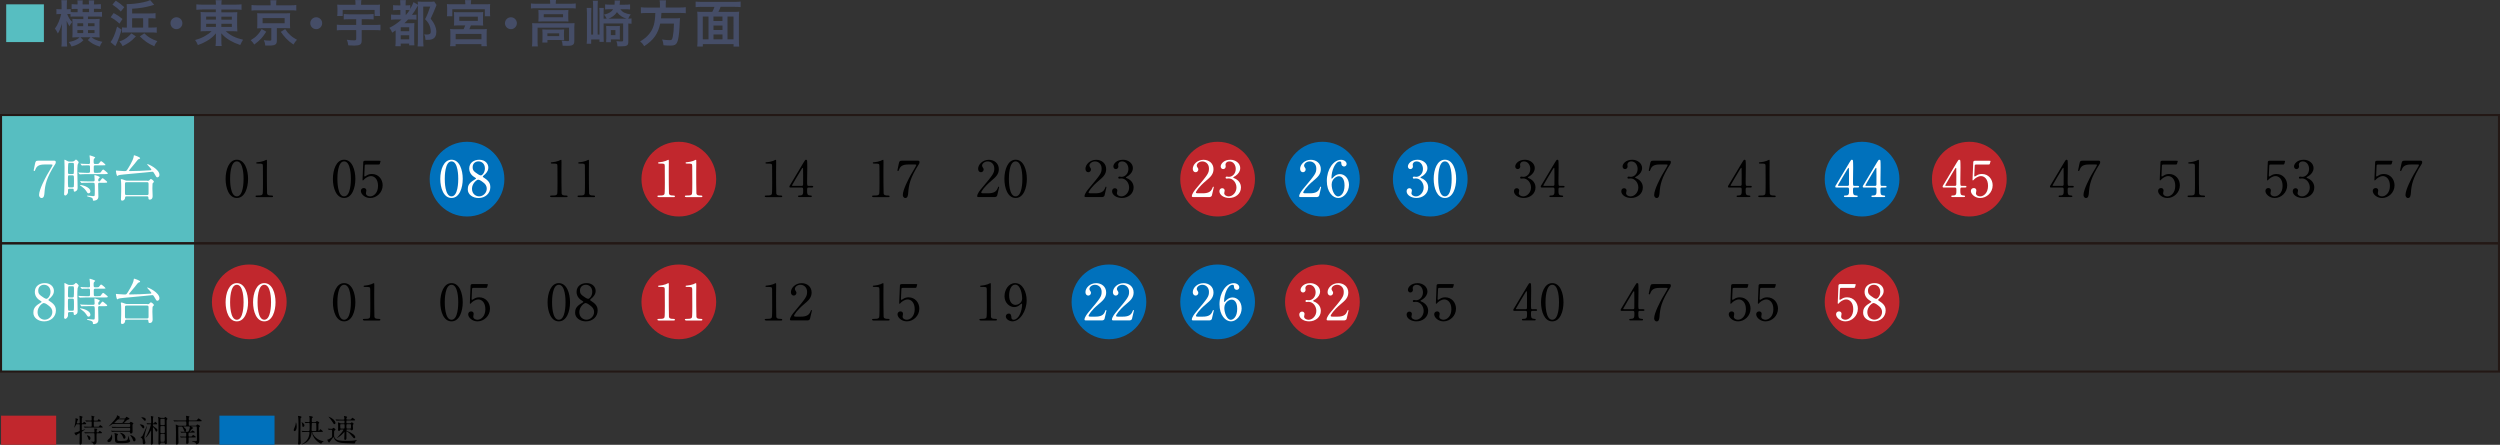 <?xml version="1.0" encoding="UTF-8"?><svg xmlns="http://www.w3.org/2000/svg" viewBox="0 0 600.93 106.91"><rect x="0" y="0" width="600.93" height="106.91" fill="#333333" stroke="none"/><defs><style>.cls-1{fill:#454d67;}.cls-2{isolation:isolate;}.cls-3,.cls-4{fill:#57bec1;}.cls-5{fill:#0071bc;}.cls-6{fill:none;stroke:#231815;stroke-miterlimit:10;stroke-width:.5px;}.cls-7{fill:#fff;}.cls-4{mix-blend-mode:multiply;}.cls-8{fill:#c1272d;}</style></defs><g class="cls-2"><g id="_レイヤー_2"><g id="_レイヤー_1-2"><rect class="cls-4" x=".25" y="27.65" width="46.39" height="30.83"/><rect class="cls-4" x=".25" y="58.48" width="46.39" height="30.83"/><rect class="cls-6" x=".25" y="27.65" width="600.43" height="30.83"/><rect class="cls-6" x=".25" y="58.48" width="600.43" height="30.83"/><path class="cls-7" d="M12.91,38.62c.26,0,.5,0,.5.34,0,.24-.06.35-.13.46-2.15,3.37-2.45,4.95-2.6,7.03-.04.43-.1,1.15-.68,1.15-.41,0-.61-.42-.61-.72,0-1.32,1.5-4.08,1.91-4.83.2-.37,1.33-2.19,1.33-2.35s-.1-.16-.31-.16h-1.66c-1.38,0-1.87.48-2.13,1.15-.16.38-.18.42-.28.42-.08,0-.16-.06-.16-.16,0-.04.28-1.33.31-1.51.14-.66.2-.82.83-.82h3.68Z"/><path class="cls-7" d="M17.4,38.83c.16,0,.3-.01.49-.18.28-.26.31-.3.37-.3.13,0,.66.52.66.65,0,.11-.24.52-.26.6-.07.42-.07,1.33-.07,1.54,0,.62.07,3.38.07,3.93,0,.17,0,.52-.22.73-.16.16-.41.28-.5.28-.22,0-.23-.28-.23-.35,0-.29,0-.37-.34-.37h-.68c-.26,0-.34.17-.34.34,0,.04,0,.52-.01.59-.04.31-.43.71-.61.71-.32,0-.32-.28-.32-.38s.05-.88.05-1.04c.04-1.27.06-2.12.06-5.48,0-.25-.04-1.37-.04-1.58,0-.06,0-.13.07-.13.08,0,.29.12.54.26.3.18.41.2.66.2h.65ZM17.38,45.04c.11,0,.29,0,.36-.16.04-.08.04-1.04.04-1.3,0-.43,0-1.2-.04-1.28-.04-.07-.12-.16-.28-.16h-.82c-.31,0-.31.1-.31,1.08,0,.34,0,1.57.05,1.66.04.12.17.16.29.16h.71ZM16.69,39.15c-.1,0-.18.01-.25.1-.1.12-.1,1.83-.1,2.11s0,.48.34.48h.73c.07,0,.25,0,.32-.16.05-.12.05-1.37.05-1.61,0-.86,0-.92-.35-.92h-.74ZM23.54,41.53c.56,0,.62,0,.8-.3.08-.13.3-.48.49-.48.06,0,.38.26.48.34.56.47.6.49.6.59,0,.17-.25.17-.65.17h-4.52c-.56,0-1.06.01-1.28.04-.05,0-.23.02-.26.02s-.06-.02-.1-.07l-.24-.28q-.05-.06-.05-.08s.01-.02.04-.02c.1,0,.47.04.54.04.42.02,1.02.05,1.42.05h.47c.36,0,.36-.24.36-.38,0-.25,0-.91-.01-1.13-.01-.3-.2-.3-.32-.3-.38,0-1,0-1.34.02-.04,0-.22.04-.25.04-.05,0-.07-.04-.11-.08l-.23-.28s-.06-.06-.06-.07c0-.02.02-.04.05-.04.08,0,.46.04.53.05.43.01.96.04,1.38.04.13,0,.36,0,.36-.3,0-.54-.02-1-.07-1.33-.01-.06-.05-.29-.05-.34,0-.07.05-.1.1-.1.01,0,1.27.36,1.27.52,0,.06-.26.26-.3.31-.08.1-.08.35-.08.48,0,.72,0,.76.52.76s.67.01.83-.22q.34-.47.43-.47c.16,0,1.06.77,1.06.88,0,.13-.06.13-.59.13h-1.88c-.34,0-.34.19-.34.48,0,.98,0,1.09.04,1.17.06.16.23.16.31.16h.68ZM24,43.91c-.36,0-.41.11-.41.43,0,.47.06,2.51.06,2.93,0,.94-.98.97-1.15.97-.12,0-.17-.01-.17-.14,0-.31,0-.48-.5-.66-.12-.04-.65-.17-.74-.2-.05-.02-.19-.1-.19-.14s.07-.08.18-.08c.05,0,1.14.13,1.36.13.2,0,.26-.02.31-.19.02-.1.04-.24.04-1.47,0-1.54-.01-1.56-.41-1.56h-.98c-.26,0-1.09,0-1.51.02-.04.01-.22.04-.25.04-.05,0-.07-.04-.11-.08l-.23-.28s-.06-.06-.06-.07c0-.02.02-.04.05-.04.08,0,.46.04.53.05.55.02,1.09.04,1.64.04h.94c.35,0,.35-.2.35-.41,0-.16-.06-.96-.06-.98,0-.1.02-.14.1-.14s1.2.32,1.2.56c0,.07-.3.3-.32.36-.02.05-.06.13-.06.36,0,.2.11.25.23.25.14,0,.18-.05.48-.46.11-.16.24-.31.37-.31.06,0,.11.04.48.34.56.46.6.49.6.59,0,.17-.24.17-.64.17h-1.1ZM21.31,46.47c-.26,0-.34-.13-.59-.56-.32-.53-.88-.92-1.07-1.06-.05-.04-.43-.31-.43-.32,0-.06.06-.07.1-.07.24,0,2.41.42,2.41,1.58,0,.14-.14.43-.42.43Z"/><path class="cls-7" d="M35.37,39.46s.01-.02.04-.02c.32,0,2.91,1.25,2.91,2.57,0,.53-.38.62-.49.62-.23,0-.28-.1-.78-.98-.19-.34-.29-.37-.46-.37-.16,0-1.46.16-1.74.18-5.29.49-6.09.55-6.36.67-.04.02-.22.17-.26.17-.23,0-.37-1.1-.37-1.21,0-.1.04-.1.11-.1.05,0,.31.04.37.04.77.06,1.37.1,1.56.1.42,0,.49-.04.7-.37.08-.12,1.44-2.16,1.55-3.21.02-.2.02-.23.08-.23.1,0,1.45.43,1.45.71,0,.05-.02.08-.07.12-.05.02-.3.1-.35.13-.13.07-.59.68-.88,1.05-.2.26-1.38,1.6-1.38,1.69s.24.1.26.1c1.2,0,3.44-.08,4.69-.18.37-.02.41-.04.43-.08.12-.23-1.02-1.25-1.02-1.38ZM35.41,43.47c.23,0,.36-.01.5-.16.25-.25.28-.29.36-.29.14,0,.72.41.72.67,0,.1-.08.17-.18.24-.14.11-.18.14-.18,1.33,0,.26.06,1.59.06,1.89,0,.84-.62.84-.67.84-.34,0-.34-.18-.34-.46,0-.34-.25-.34-.36-.34h-4.88c-.28,0-.36.1-.37.31-.02.53-.42.73-.7.73-.08,0-.3,0-.3-.42,0-.05.01-.18.02-.35.05-.73.05-2.31.05-2.5,0-.66-.01-1.03-.05-1.45,0-.05-.05-.29-.05-.35,0-.07.07-.1.16-.1.16,0,.38.1.9.29.23.08.4.08.53.08h4.77ZM30.42,43.79c-.37,0-.38.17-.38.48v1.98c0,.49,0,.64.37.64h4.93c.36,0,.37-.17.37-.48v-1.98c0-.5,0-.64-.37-.64h-4.92Z"/><path class="cls-7" d="M9.52,72.92c.43-.26.48-.29.48-.37,0-.06-.07-.13-.35-.3-.35-.2-1.28-.85-1.28-2.08,0-1.42,1.15-2.12,2.4-2.12,1.51,0,2.21,1.02,2.19,1.89,0,.48-.16.96-.74,1.56-.08.08-.59.46-.59.59,0,.1.1.17.5.43,1.1.72,1.31,1.43,1.31,2.1,0,1.56-1.25,2.63-2.83,2.63-1.44,0-2.59-.88-2.59-2.05,0-.77.16-1.49,1.5-2.28ZM11.71,73.48c-.13-.11-.79-.64-1.19-.64-.34,0-1.49.9-1.49,2.18s.97,1.83,1.72,1.83c.96,0,1.83-.84,1.83-1.82,0-.77-.37-1.18-.88-1.56ZM9.85,71.1c.46.36,1.04.73,1.31.73.35,0,.98-.73.98-1.69,0-1.1-.74-1.69-1.55-1.69-.73,0-1.4.49-1.4,1.39,0,.62.17.88.66,1.26Z"/><path class="cls-7" d="M17.4,68.48c.16,0,.3-.01.49-.18.28-.26.31-.3.37-.3.13,0,.66.52.66.65,0,.11-.24.52-.26.6-.07.42-.07,1.33-.07,1.54,0,.62.07,3.38.07,3.93,0,.17,0,.52-.22.73-.16.16-.41.28-.5.28-.22,0-.23-.28-.23-.35,0-.29,0-.37-.34-.37h-.68c-.26,0-.34.17-.34.34,0,.04,0,.52-.01.59-.04.31-.43.71-.61.71-.32,0-.32-.28-.32-.38s.05-.88.05-1.04c.04-1.27.06-2.12.06-5.48,0-.25-.04-1.37-.04-1.58,0-.06,0-.13.07-.13.08,0,.29.12.54.26.3.18.41.2.66.2h.65ZM17.38,74.69c.11,0,.29,0,.36-.16.04-.08.04-1.04.04-1.3,0-.43,0-1.2-.04-1.28-.04-.07-.12-.16-.28-.16h-.82c-.31,0-.31.1-.31,1.08,0,.34,0,1.57.05,1.66.04.12.17.16.29.16h.71ZM16.69,68.81c-.1,0-.18.01-.25.1-.1.12-.1,1.83-.1,2.11s0,.48.34.48h.73c.07,0,.25,0,.32-.16.05-.12.05-1.37.05-1.61,0-.86,0-.92-.35-.92h-.74ZM23.54,71.18c.56,0,.62,0,.8-.3.08-.13.3-.48.49-.48.06,0,.38.26.48.34.56.47.6.49.6.59,0,.17-.25.17-.65.17h-4.52c-.56,0-1.06.01-1.28.04-.05,0-.23.02-.26.02s-.06-.02-.1-.07l-.24-.28q-.05-.06-.05-.08s.01-.02.04-.02c.1,0,.47.04.54.04.42.02,1.02.05,1.42.05h.47c.36,0,.36-.24.36-.38,0-.25,0-.91-.01-1.13-.01-.3-.2-.3-.32-.3-.38,0-1,0-1.34.02-.04,0-.22.04-.25.04-.05,0-.07-.04-.11-.08l-.23-.28s-.06-.06-.06-.07c0-.02.02-.04.05-.04.08,0,.46.04.53.05.43.01.96.04,1.38.04.13,0,.36,0,.36-.3,0-.54-.02-1-.07-1.33-.01-.06-.05-.29-.05-.34,0-.07.05-.1.1-.1.01,0,1.27.36,1.27.52,0,.06-.26.26-.3.31-.08.1-.08.35-.08.48,0,.72,0,.76.52.76s.67.01.83-.22q.34-.47.43-.47c.16,0,1.06.77,1.06.88,0,.13-.06.13-.59.13h-1.88c-.34,0-.34.19-.34.48,0,.98,0,1.09.04,1.17.06.16.23.16.31.16h.68ZM24,73.57c-.36,0-.41.11-.41.43,0,.47.06,2.51.06,2.93,0,.94-.98.97-1.15.97-.12,0-.17-.01-.17-.14,0-.31,0-.48-.5-.66-.12-.04-.65-.17-.74-.2-.05-.02-.19-.1-.19-.14s.07-.08.18-.08c.05,0,1.14.13,1.36.13.2,0,.26-.02.31-.19.02-.1.04-.24.04-1.47,0-1.54-.01-1.56-.41-1.56h-.98c-.26,0-1.09,0-1.51.02-.04.01-.22.04-.25.04-.05,0-.07-.04-.11-.08l-.23-.28s-.06-.06-.06-.07c0-.02.02-.04.05-.04.08,0,.46.04.53.05.55.02,1.09.04,1.64.04h.94c.35,0,.35-.2.35-.41,0-.16-.06-.96-.06-.98,0-.1.02-.14.1-.14s1.2.32,1.2.56c0,.07-.3.3-.32.36-.02.05-.06.13-.06.36,0,.2.11.25.23.25.14,0,.18-.05.48-.46.11-.16.24-.31.37-.31.06,0,.11.04.48.34.56.46.6.49.6.59,0,.17-.24.17-.64.17h-1.1ZM21.31,76.12c-.26,0-.34-.13-.59-.56-.32-.53-.88-.92-1.07-1.06-.05-.04-.43-.31-.43-.32,0-.06.06-.07.1-.07.24,0,2.41.42,2.41,1.58,0,.14-.14.43-.42.43Z"/><path class="cls-7" d="M35.37,69.12s.01-.02.04-.02c.32,0,2.91,1.25,2.91,2.57,0,.53-.38.62-.49.62-.23,0-.28-.1-.78-.98-.19-.34-.29-.37-.46-.37-.16,0-1.46.16-1.74.18-5.29.49-6.09.55-6.36.67-.04.02-.22.17-.26.17-.23,0-.37-1.1-.37-1.21,0-.1.04-.1.11-.1.05,0,.31.04.37.04.77.06,1.37.1,1.56.1.42,0,.49-.04.7-.37.08-.12,1.44-2.16,1.55-3.21.02-.2.02-.23.08-.23.1,0,1.45.43,1.45.71,0,.05-.02.08-.07.12-.05.02-.3.1-.35.13-.13.07-.59.68-.88,1.05-.2.26-1.38,1.6-1.38,1.69s.24.1.26.1c1.2,0,3.44-.08,4.69-.18.37-.02.41-.04.43-.08.12-.23-1.02-1.25-1.02-1.38ZM35.41,73.12c.23,0,.36-.01.5-.16.25-.25.28-.29.36-.29.14,0,.72.41.72.67,0,.1-.08.17-.18.24-.14.11-.18.14-.18,1.33,0,.26.06,1.59.06,1.89,0,.84-.62.84-.67.84-.34,0-.34-.18-.34-.46,0-.34-.25-.34-.36-.34h-4.88c-.28,0-.36.1-.37.31-.02.53-.42.73-.7.73-.08,0-.3,0-.3-.42,0-.05.01-.18.02-.35.05-.73.05-2.31.05-2.5,0-.66-.01-1.03-.05-1.45,0-.05-.05-.29-.05-.35,0-.07.07-.1.16-.1.16,0,.38.1.9.29.23.08.4.08.53.08h4.77ZM30.42,73.45c-.37,0-.38.17-.38.48v1.98c0,.49,0,.64.37.64h4.93c.36,0,.37-.17.37-.48v-1.98c0-.5,0-.64-.37-.64h-4.92Z"/><path d="M19.88,101.97c-.11,0-.2.04-.22.15,0,.07,0,1,0,1.11,0,.14,0,.18.08.18.09,0,.68-.25.73-.25.02,0,.03,0,.03.02,0,.05-.43.33-.57.41-.27.17-.27.25-.27.5s.02,1.4.02,1.63c0,.12,0,.82-.02.88-.03.11-.19.26-.38.26-.12,0-.17-.04-.17-.18,0-.39.06-2.11.06-2.46,0-.03,0-.1-.07-.1-.02,0-.64.33-.68.42-.06.11-.07.13-.11.13-.12,0-.44-.58-.44-.61,0-.05.04-.06.16-.07.21-.02,1.01-.29,1.09-.4.05-.05.05-.11.05-.19,0-.23,0-.94,0-1.21,0-.08,0-.21-.21-.21h-.47c-.17,0-.18.04-.29.26-.11.25-.32.59-.36.59,0,0,0-.02,0-.02,0-.05.17-.7.19-.84.03-.16.13-.69.13-1.15,0-.03-.02-.17-.02-.2,0-.05,0-.08.07-.08.05,0,.57.14.57.26,0,.05-.14.26-.16.3-.02.03-.17.54-.17.59,0,.07.05.08.11.08h.4c.14,0,.21-.06.21-.2,0-.28,0-.77-.02-1.07,0-.08-.04-.41-.04-.48,0-.03,0-.07.06-.07.03,0,.69.14.69.27,0,.05,0,.07-.12.18-.05.06-.05.1-.07.46,0,.11,0,.64,0,.74,0,.05,0,.16.11.16.11,0,.18-.09.2-.11.17-.24.18-.26.24-.26.1,0,.51.36.51.47,0,.12-.13.12-.41.12h-.43ZM22.75,101.31c-.22,0-.22.13-.22.29,0,.96,0,.98.21.98h.64c.21,0,.31,0,.37-.03.07-.03.25-.38.33-.38.05,0,.62.41.62.51,0,.09-.05.09-.41.09h-2.81c-.22,0-.51,0-.79.02-.05,0-.27.02-.31.02t-.08-.06l-.14-.16s-.04-.05-.04-.05.02-.01.03-.01c.05,0,.29.02.33.02.48.02.78.03,1.04.03h.31c.19,0,.21-.11.21-.25,0-.11,0-.8,0-.88-.02-.14-.16-.14-.21-.14-.23,0-.36,0-.62,0-.08,0-.39.03-.45.03-.03,0-.03-.01-.08-.07l-.14-.15s-.04-.05-.04-.05c0-.02.02-.02.03-.02.05,0,.26.02.3.02.09,0,.64.03.93.03.15,0,.28,0,.28-.22,0-.13,0-.42-.02-.54,0-.05-.04-.31-.04-.34s0-.08.05-.08c.02,0,.48.12.61.17.01,0,.08.04.08.08,0,.05-.16.18-.17.22-.02.08-.02.38-.02.48,0,.11,0,.24.22.24h.33c.27,0,.33,0,.37-.02.06-.03.21-.35.27-.35.05,0,.54.36.54.47,0,.11-.15.11-.4.11h-1.1ZM23.42,104.13c-.2,0-.22.07-.22.56,0,.23.02,1.24.02,1.45,0,.69-.53.69-.61.69-.14,0-.16-.05-.2-.19-.05-.17-.17-.24-.33-.31-.19-.08-.21-.09-.21-.12,0-.02.06-.03.08-.03.08,0,.42.01.48.01.15,0,.3,0,.3-.34,0-.23-.02-1.37-.02-1.42,0-.17,0-.3-.21-.3h-.89c-.22,0-.51,0-.79.02-.04,0-.29.02-.31.02t-.08-.05l-.15-.17s-.03-.04-.03-.05c0-.01.02-.02.03-.02.05,0,.3.02.34.02.48.02.77.03,1.03.03h.84c.21,0,.21-.14.21-.23,0-.11-.03-.56-.03-.65,0-.02,0-.06.07-.06.04,0,.48.08.51.08.08.01.14.04.14.11,0,.04-.12.17-.14.2-.02.06-.03.14-.03.35s.14.21.29.21c.14,0,.19-.06.26-.17.05-.08.14-.2.2-.2.08,0,.56.36.56.46s-.15.11-.4.11h-.71ZM20.96,104.64c.11,0,.78.17.78.7,0,.26-.13.42-.29.42-.13,0-.14-.05-.27-.46-.06-.21-.11-.3-.26-.55,0-.01-.03-.05-.02-.08,0-.02.04-.02.06-.02Z"/><path d="M26.17,106.28c-.18,0-.36-.11-.36-.3,0-.14.05-.24.35-.46.33-.26.48-.49.65-1.01,0-.02.04-.11.05-.11.03,0,.11.29.11.71,0,.5-.29,1.17-.8,1.17ZM28.21,101.89c-.2,0-1.06,0-1.18.05-.05.02-.79.54-.87.54-.02,0-.03,0-.03-.01,0-.02.37-.39.43-.45,1.56-1.58,1.56-1.99,1.56-2.01,0-.01-.03-.1-.03-.12,0-.02,0-.07.05-.07.08,0,.7.33.7.44,0,.05-.23.24-.23.3,0,.05.08.05.12.05h1.13c.17,0,.24,0,.33-.16.13-.24.14-.27.21-.27.02,0,.72.32.72.48,0,.1-.08.12-.14.14-.26.08-.35.09-.45.17-.08.06-.44.4-.52.48-.12.11-.17.15-.17.2,0,.05.05.05.11.05h1.03c.11,0,.2,0,.27-.13.08-.13.12-.17.19-.17s.63.25.63.41c0,.05-.02.06-.18.21-.03.03-.03.05-.04.29,0,.2.02,1.13.02,1.35,0,.2,0,.55-.39.55-.21,0-.23-.14-.23-.2-.02-.19-.02-.24-.25-.24h-2.95c-.18,0-.69,0-.95.02-.02,0-.14.02-.16.02-.03,0-.04-.02-.07-.05l-.15-.17s-.03-.04-.03-.05c0-.02.02-.02.03-.02.05,0,.28.03.33.03.22.02.61.02,1.04.02h2.93c.27,0,.27-.08.27-.48,0-.18-.04-.26-.25-.26h-2.86c-.18,0-.7,0-.96.02-.02,0-.13.01-.16.01-.02,0-.04-.01-.07-.05l-.14-.17s-.03-.05-.03-.05c0-.02.02-.02.02-.02.05,0,.28.03.33.03.22,0,.61.02,1.04.02h2.85c.24,0,.24-.1.24-.42,0-.24-.03-.31-.24-.31h-2.83ZM28.6,100.8c-.1,0-.19,0-.26.03-.06.02-.29.26-.37.33-.08.07-.48.43-.48.45,0,.03.02.05.06.05.08.02.54.02.69.02h.96c.2,0,.26-.02.39-.19.06-.08.36-.5.36-.61,0-.09-.08-.09-.16-.09h-1.2ZM28.37,104.43c0,.05-.03.08-.14.18q-.07.07-.07.53c0,.19,0,.64.11.74.12.11.69.11.87.11.27,0,1.19-.03,1.38-.17.19-.13.32-.68.37-.94.02-.11.03-.15.05-.15s.09.75.14.88c.04.11.05.13.17.27.03.03.04.08.04.11,0,.17-.15.29-.23.33-.36.17-1.23.22-1.73.22-1.48,0-1.68-.1-1.69-.85-.02-.89-.02-.99-.05-1.2,0-.05-.08-.29-.08-.34,0-.04,0-.05.05-.05.1,0,.28.05.38.08.38.11.42.13.42.24ZM30.17,105.07c0,.06,0,.39-.3.39-.19,0-.23-.12-.33-.44-.15-.45-.42-.7-.61-.87-.03-.03-.11-.08-.11-.1,0-.03.02-.03.04-.03.14,0,.41.09.55.15.44.2.76.53.76.9ZM32.6,105.68c0,.37-.3.42-.35.42-.19,0-.25-.2-.32-.42-.1-.31-.25-.54-.54-.94-.08-.12-.09-.14-.09-.14,0-.02.02-.03.05-.03.11,0,.42.14.51.2.73.41.73.79.73.92Z"/><path d="M33.64,102.01c.72,0,1.05.27,1.05.63,0,.22-.13.32-.23.32-.14,0-.19-.08-.33-.29-.02-.04-.33-.45-.51-.6-.02-.02-.04-.04-.03-.05,0,0,.02,0,.04,0ZM34.07,104.95c.09-.05.17-.16.21-.25.16-.32.98-2.29,1.04-2.29.02,0,.02.03.02.04,0,.09-.33,1.15-.37,1.31-.2.66-.28,1.26-.28,1.41,0,.2.27,1.04.27,1.23,0,.26-.23.37-.37.37-.28,0-.28-.24-.28-.39,0-.54,0-.8-.26-1.07-.05-.04-.29-.2-.27-.25.02-.05.26-.08.29-.11ZM34.04,100.29s1.01,0,1.01.57c0,.12-.08.3-.2.3-.11,0-.17-.08-.39-.34-.14-.17-.36-.38-.46-.45-.02-.02-.04-.04-.04-.05,0-.02.05-.03.08-.03ZM36.97,101.97c-.15,0-.22.04-.22.22,0,.17.06.23.17.3.82.59.92.65.92.91,0,.23-.17.34-.26.34-.14,0-.19-.13-.29-.39-.13-.34-.44-.65-.48-.65s-.05.05-.05.11c0,.08,0,.51,0,.61,0,.43.02,1.7.02,2.16,0,.13.02.76.02.91,0,.28-.31.38-.39.38-.03,0-.15,0-.15-.23,0-.17.04-.99.04-1.18,0-.4.02-1.51.02-1.88,0-.08,0-.11-.03-.11-.02,0-.03.01-.11.17-.6,1.16-1.13,1.57-1.18,1.57-.02,0-.02,0-.02-.02,0,0,0-.01.02-.03.11-.2.3-.55.34-.62.76-1.48.92-2.45.92-2.46,0-.11-.08-.11-.13-.11-.15,0-.33,0-.48.02-.02,0-.19.02-.2.02-.02,0-.04-.02-.06-.05l-.14-.17s-.03-.04-.03-.05c0-.01.02-.02.03-.02.12,0,.74.05.89.05.2,0,.2-.11.2-.39,0-.33-.02-.9-.06-1.2,0-.02-.03-.13-.03-.15,0-.03.04-.03.05-.03.04,0,.59.09.59.2,0,.03,0,.04-.07.11-.05.06-.05.14-.05.88,0,.52,0,.58.16.58.08,0,.14-.05.16-.11.1-.25.11-.28.19-.28.1,0,.51.37.51.51,0,.11-.13.11-.37.11h-.42ZM39.3,100.47c.07,0,.18,0,.26-.08.02-.02.13-.18.17-.18.02,0,.52.29.52.48,0,.05,0,.06-.13.19-.07.08-.07.12-.07.51,0,.48.04,3.11.04,3.7,0,.19.02,1.14.02,1.35,0,.11,0,.33-.29.33-.17,0-.19-.08-.21-.25-.02-.14-.14-.14-.2-.14h-.61c-.2,0-.2.08-.22.19-.02.18-.18.27-.33.27-.12,0-.18-.06-.18-.25,0-.32.04-1.86.04-2.21,0-.47-.02-3.41-.04-3.68,0-.06-.08-.35-.08-.42,0-.05.03-.06.08-.06q.06,0,.46.18c.11.05.17.05.28.05h.51ZM38.77,100.67c-.22,0-.22.05-.22.51,0,.08,0,.87.02.92.04.1.14.1.2.1h.61c.22,0,.22-.12.22-.29,0-.12,0-1.07-.02-1.14-.04-.11-.14-.11-.2-.11h-.61ZM39.39,104.09c.15,0,.23-.05.23-.21,0-.19,0-1.28-.02-1.36-.04-.11-.16-.11-.22-.11h-.59c-.07,0-.23,0-.23.19,0,.17,0,1.35,0,1.38.04.11.16.11.22.11h.61ZM38.79,104.29c-.23,0-.23.08-.23.43,0,.13,0,1.32.03,1.38.04.09.15.09.2.09h.59q.23,0,.23-.7c0-.1,0-1.07-.02-1.12-.05-.09-.16-.09-.2-.09h-.6Z"/><path d="M44.26,102.53c-.11,0-.17,0-.17.04s.06.08.13.14c.52.39.52.57.52.71,0,.22-.12.38-.23.38-.15,0-.19-.12-.31-.43-.32-.83-.39-.83-.63-.83h-.48c-.23,0-.24.11-.24.25v.94c0,.39.05,2.53.05,2.72,0,.24-.26.41-.42.41-.2,0-.2-.17-.2-.26,0-.42.02-2.3.02-2.69,0-.77,0-.86-.04-1.51,0-.05-.02-.23-.02-.27,0-.03,0-.08.03-.08.08,0,.34.14.48.21.12.07.2.07.33.07h1.48c.23,0,.23-.06.23-.58,0-.34,0-.47-.21-.47h-1.54c-.67,0-.89.02-.96.02-.02,0-.14.01-.16.01s-.04-.01-.07-.05l-.14-.17s-.03-.04-.03-.05c0,0,0-.02.02-.02.05,0,.29.03.33.03.37.02.69.02,1.04.02h1.49c.22,0,.22-.15.22-.21,0-.14,0-.32-.02-.45,0-.07-.05-.36-.05-.41,0-.05.05-.05.08-.05,0,0,.76.08.76.22,0,.05-.02.08-.1.14-.08.07-.08.09-.08.2,0,.5,0,.55.22.55h1.32c.34,0,.38,0,.47-.13.23-.31.26-.35.34-.35.14,0,.79.5.79.57,0,.11-.15.11-.41.11h-2.51c-.23,0-.23.09-.23.45,0,.54,0,.61.23.61h1.42c.11,0,.15-.02.22-.1.14-.18.16-.2.22-.2.11,0,.64.29.64.43,0,.07-.02.08-.14.16-.08.05-.09.11-.09.25,0,.07,0,.39,0,.45,0,.4.05,2.18.05,2.54,0,.32-.04.62-.27.79-.12.08-.31.14-.42.14-.08,0-.08,0-.12-.15-.03-.13-.24-.29-.32-.32-.05,0-.56-.17-.57-.17-.05-.01-.05-.05-.05-.06,0-.03.04-.04.07-.04.12,0,.67.01.78,0,.24-.01.33-.04.33-.36,0-.42-.02-2.32-.02-2.7,0-.41,0-.48-.23-.48h-1.01c-.05,0-.11,0-.11.04,0,.05.23.17.3.2.15.08.17.11.17.14,0,.06-.02.07-.19.14-.11.05-.14.1-.51.55-.1.12-.11.14-.11.17,0,.02.02.04.07.04.2,0,.23-.02.27-.06.05-.04.23-.27.28-.27.1,0,.6.34.6.43,0,.11-.15.11-.41.11h-.9c-.23,0-.23.14-.23.42,0,.48,0,.54.37.53.34,0,.38,0,.48-.12.18-.23.2-.26.26-.26.1,0,.66.39.66.48,0,.11-.15.11-.41.11h-1.1c-.08,0-.24,0-.24.2,0,.15.02.83.02.97,0,.28-.25.39-.41.39-.03,0-.2,0-.2-.26,0-.1.03-.78.03-.92,0-.3,0-.37-.21-.37-.52,0-.76.01-.82.01-.03,0-.21.02-.23.02-.02,0-.04-.02-.07-.05l-.14-.17s-.03-.04-.03-.05c0-.01,0-.01.02-.01.05,0,.29.02.34.02.29.01.64.02.94.02.2,0,.2-.05.2-.51,0-.44,0-.44-.36-.44-.25,0-.57,0-.69.02-.02,0-.1.02-.11.02-.02,0-.04-.02-.07-.05l-.14-.17s-.03-.04-.03-.05c0-.01,0-.02.02-.02.05,0,.29.03.33.03.37.02.69.02,1.04.02h.29c.23,0,.25-.04.4-.4.08-.19.19-.58.19-.75,0-.13-.09-.13-.2-.13h-1.16Z"/><rect class="cls-8" x=".25" y="99.92" width="13.25" height="6.99"/><path d="M70.8,103.63c-.12,0-.2-.11-.2-.24,0-.14.05-.27.2-.61.05-.13.31-.71.31-1.21,0-.02,0-.04.02-.04.02,0,.19.26.19,1.06,0,.45-.16,1.04-.53,1.04ZM72.21,103.29c0,.34,0,1.91.07,2.85,0,.05.02.26.02.31,0,.27-.2.39-.43.39s-.23-.11-.23-.2c0-.16.04-.43.05-.56,0-.13.07-2.06.07-3.34,0-.67-.02-2.1-.06-2.31,0-.06-.08-.35-.08-.38,0-.07.08-.08.14-.08.15,0,.72.09.72.29,0,.05-.03.09-.12.15-.08.05-.12.1-.12.29,0,.36-.02,2.24-.02,2.6ZM75.74,101.45c.07,0,.14,0,.21-.05.03-.03.17-.21.22-.21.04,0,.59.28.59.42,0,.03,0,.04-.11.13-.11.09-.11.18-.11.26,0,.2,0,1.16,0,1.38,0,.09,0,.19.09.19s.14-.09.16-.14c.11-.2.14-.26.22-.26.08,0,.61.43.61.55,0,.1-.16.1-.4.1h-2.07s-.1,0-.1.06.11.31.19.48c.33.64.9,1.04,1.27,1.26.54.32,1.17.43,1.27.43.02,0,.04,0,.04.02s-.03.03-.05.04c-.07.02-.39.23-.49.46-.04.06-.06.09-.11.09-.09,0-1.78-.79-2.19-2.66-.03-.12-.03-.13-.06-.13-.04,0-.03.04-.04.14-.1,2.33-2.25,2.81-2.35,2.81,0,0-.02,0-.02-.01,0-.02.03-.03.04-.04.33-.14.64-.38.91-.63.93-.86.93-2.11.93-2.12,0-.2-.13-.2-.22-.2h-.33c-.3,0-.81,0-.95.02-.03,0-.14.02-.17.02-.02,0-.03-.02-.06-.05l-.15-.18s-.03-.04-.03-.05c0-.01.01-.02.02-.02.05,0,.28.03.33.03.22.02.76.02,1.04.02h.31c.21,0,.25,0,.25-.89,0-.22,0-.89-.02-.95-.05-.11-.15-.11-.2-.11-.11,0-.67.04-.75.04-.02,0-.04-.02-.07-.05l-.14-.17s-.03-.04-.03-.05c0-.02.02-.02.02-.02.14,0,.82.05.97.05.21,0,.21-.13.21-.29,0-.63,0-.7-.03-.85,0-.04-.08-.23-.08-.27s.05-.05.1-.05c.07,0,.82.07.82.29,0,.05-.21.17-.24.22-.05.07-.05.64-.05.76,0,.14.06.2.23.2h.56ZM72.86,102.61c-.19,0-.19-.14-.21-.48,0-.16-.07-.42-.14-.58,0,0-.02-.04-.02-.05,0,0,0-.01.02-.01.03,0,.66.28.66.76,0,.2-.13.36-.3.36ZM75.17,101.66c-.07,0-.18,0-.21.09-.03.08-.06,1.59-.06,1.65,0,.2.14.2.23.2h.68c.23,0,.23-.07.23-.38,0-.2,0-1.39-.03-1.47-.04-.09-.14-.09-.22-.09h-.63Z"/><path d="M78.84,103.09s-.03-.04-.03-.05.02-.01.03-.01c.12,0,.74.05.88.05.09,0,.15,0,.26-.12.1-.1.14-.12.18-.12.1,0,.5.31.5.42,0,.04-.02.06-.11.14-.19.14-.21.17-.23.23-.02.05-.02.76-.02.9,0,.31,0,.46.14.69.44.76,1.48.76,2.83.76.64,0,1.69,0,2.27-.17.05-.02.26-.08.29-.08,0,0,0,0,0,.01,0,0-.13.13-.14.14-.17.15-.33.34-.33.51-.02.21-.05.21-.36.21-.36,0-1.28-.04-1.92-.07-1.32-.05-2.45-.19-2.85-1.32-.04-.11-.05-.14-.08-.14s-.05.03-.07.05c-.19.26-.51.66-.7.92-.05.05-.2.36-.27.36-.11,0-.45-.57-.45-.68,0-.05.02-.05.13-.06.1,0,.27-.09.39-.16.58-.33.63-.37.64-.55,0-.06,0-.2,0-1.44,0-.08,0-.21-.26-.21-.08,0-.44.03-.5.03-.03,0-.05-.02-.07-.05l-.15-.17ZM80.64,101.67c0,.17-.13.28-.26.28-.15,0-.19-.06-.51-.59-.27-.44-.64-.88-.79-1.04-.02-.01-.14-.15-.14-.16,0-.03.39.11.74.32.82.51.96,1,.96,1.19ZM83.5,103.22c-.1,0-.23,0-.23.18,0,.13.05.15.23.22,1.1.43,1.9,1.04,1.9,1.47,0,.14-.08.25-.23.25s-.2-.05-.61-.56c-.35-.43-.63-.73-1.04-.99-.14-.09-.15-.1-.19-.1-.07,0-.07.1-.07.14,0,.23.02,1.29.02,1.5,0,.31-.18.41-.3.41-.18,0-.23-.11-.23-.26,0-.24.06-1.3.06-1.51,0-.07,0-.11-.05-.11s-.05,0-.17.17c-.69.82-1.54,1.25-1.62,1.25-.03,0,.24-.25.27-.28.59-.63,1.32-1.57,1.32-1.68,0-.08-.1-.08-.16-.08h-.48c-.12,0-.14.07-.17.17-.04.14-.2.17-.29.17-.2,0-.2-.16-.2-.25,0-.14.02-.74.02-.86,0-.33,0-.51-.02-.63,0-.04-.02-.21-.02-.25s.05-.05.08-.05c.08,0,.32.11.41.16.13.07.17.07.25.07h.63c.21,0,.21-.05.21-.48,0-.2-.14-.21-.23-.21h-.58c-.51,0-.79,0-.96.02-.02,0-.14.01-.16.01s-.04-.01-.07-.05l-.14-.17s-.03-.04-.03-.05c0,0,0-.02.02-.02.05,0,.29.02.33.02.37.02.69.03,1.04.03h.51c.23,0,.23-.11.23-.2,0-.1-.04-.36-.05-.44,0-.02-.05-.14-.05-.17,0-.05.04-.07.08-.07s.71.14.71.24c0,.02-.11.14-.13.16-.03.05-.08.11-.08.27,0,.18.08.2.2.2h.48c.34,0,.38,0,.48-.14.21-.27.23-.3.3-.3.08,0,.65.42.65.53,0,.11-.12.11-.35.11h-1.56c-.21,0-.21.08-.21.45,0,.13,0,.24.21.24h.64c.11,0,.15,0,.23-.08.14-.14.14-.15.22-.15.13,0,.46.27.46.36,0,.04-.12.15-.14.18-.05.07-.06.17-.06.29,0,.11.05.61.05.71,0,.22-.16.38-.36.38-.13,0-.15-.05-.21-.16-.04-.06-.13-.06-.18-.06h-.63ZM82.62,103.02c.09,0,.21,0,.21-.26,0-.09,0-.61,0-.64-.03-.15-.11-.16-.2-.16h-.64c-.09,0-.21,0-.21.26,0,.79,0,.8.21.8h.64ZM84.14,103.02c.23,0,.23-.08.23-.52,0-.49,0-.54-.23-.54h-.65c-.23,0-.23.08-.23.51,0,.5,0,.55.23.55h.65Z"/><rect class="cls-5" x="52.74" y="99.92" width="13.25" height="6.99"/><circle class="cls-5" cx="112.26" cy="43.06" r="8.98"/><circle class="cls-5" cx="317.87" cy="43.06" r="8.98"/><circle class="cls-5" cx="343.79" cy="43.06" r="8.98"/><circle class="cls-5" cx="447.59" cy="43.06" r="8.98"/><circle class="cls-8" cx="163.17" cy="43.06" r="8.98"/><circle class="cls-8" cx="59.92" cy="72.56" r="8.98"/><circle class="cls-8" cx="163.17" cy="72.56" r="8.98"/><circle class="cls-8" cx="317.87" cy="72.56" r="8.98"/><circle class="cls-5" cx="266.56" cy="72.56" r="8.98"/><circle class="cls-5" cx="292.68" cy="72.56" r="8.98"/><circle class="cls-8" cx="447.59" cy="72.56" r="8.98"/><circle class="cls-8" cx="292.68" cy="43.06" r="8.98"/><circle class="cls-8" cx="473.37" cy="43.06" r="8.98"/><path d="M56.93,47.59c-1.9,0-2.7-2.39-2.7-4.59s.82-4.61,2.7-4.61c1.94.01,2.7,2.49,2.7,4.61s-.77,4.59-2.7,4.59ZM56.93,38.79c-1.6,0-1.62,3.6-1.62,4.21,0,.49,0,4.21,1.62,4.2,1.59,0,1.62-3.57,1.62-4.2,0-.5,0-4.21-1.62-4.21Z"/><path d="M61.7,47.37c-.26,0-.28-.16-.28-.19,0-.19.18-.19.61-.19.65,0,.96-.04,1.1-.37.08-.2.08-2.31.08-2.73,0-.58-.02-3.37-.02-4.01,0-.56-.17-.56-1.18-.56-.29,0-.41,0-.41-.16s.12-.17.49-.19c.29-.01.89-.13,1.36-.3.08-.02.49-.26.59-.26.13,0,.13.04.13.58,0,.32-.02,1.87-.02,2.23,0,.55.01,5.16.05,5.29.08.35.25.49,1.14.49.11,0,.29,0,.29.22,0,.17-.19.17-.3.17h-3.63Z"/><path d="M82.72,47.59c-1.9,0-2.7-2.39-2.7-4.59s.82-4.61,2.7-4.61c1.94.01,2.7,2.49,2.7,4.61s-.77,4.59-2.7,4.59ZM82.72,38.79c-1.6,0-1.62,3.6-1.62,4.21,0,.49,0,4.21,1.62,4.2,1.59,0,1.62-3.57,1.62-4.2,0-.5,0-4.21-1.62-4.21Z"/><path d="M88.08,39.54c-.41,0-.41.11-.42.48-.01.18-.1,2.21-.1,2.22,0,.1.02.18.11.18.07,0,.11-.02.47-.25.35-.23.77-.35,1.26-.35,1.57,0,2.58,1.28,2.58,2.72,0,1.77-1.48,3.06-3,3.06-1.27,0-2.24-.94-2.24-1.7,0-.4.28-.7.71-.7.35,0,.61.22.61.59,0,.1-.1.56-.1.67,0,.52.58.75,1,.75.88,0,1.91-.85,1.91-2.53s-.92-2.35-1.69-2.35-1.45.6-1.56.7c-.06.05-.29.34-.37.34-.1,0-.11-.08-.11-.19,0-.48.14-3.45.17-4.1,0-.16.02-.44.38-.44h3.43c.24,0,.35,0,.35.12,0,.07-.1.43-.17.61-.07.18-.19.18-.35.18h-2.87Z"/><path class="cls-7" d="M108.53,47.59c-1.9,0-2.7-2.39-2.7-4.59s.82-4.61,2.7-4.61c1.94.01,2.7,2.49,2.7,4.61s-.77,4.59-2.7,4.59ZM108.53,38.79c-1.6,0-1.62,3.6-1.62,4.21,0,.49,0,4.21,1.62,4.2,1.59,0,1.62-3.57,1.62-4.2,0-.5,0-4.21-1.62-4.21Z"/><path class="cls-7" d="M113.94,43.27c.43-.26.48-.29.48-.37,0-.06-.07-.13-.35-.3-.35-.2-1.28-.85-1.28-2.08,0-1.42,1.15-2.12,2.4-2.12,1.51,0,2.21,1.02,2.19,1.89,0,.48-.16.96-.74,1.56-.08.08-.59.46-.59.59,0,.1.1.17.5.43,1.1.72,1.31,1.43,1.31,2.1,0,1.56-1.25,2.63-2.83,2.63-1.44,0-2.59-.88-2.59-2.05,0-.77.16-1.49,1.5-2.28ZM116.13,43.83c-.13-.11-.79-.64-1.19-.64-.34,0-1.49.9-1.49,2.18s.97,1.83,1.72,1.83c.96,0,1.83-.84,1.83-1.82,0-.77-.37-1.18-.88-1.56ZM114.27,41.44c.46.36,1.04.73,1.31.73.35,0,.98-.73.98-1.69,0-1.1-.74-1.69-1.55-1.69-.73,0-1.4.49-1.4,1.39,0,.62.17.88.66,1.26Z"/><path d="M132.5,47.37c-.26,0-.28-.16-.28-.19,0-.19.18-.19.61-.19.65,0,.96-.04,1.1-.37.08-.2.08-2.31.08-2.73,0-.58-.02-3.37-.02-4.01,0-.56-.17-.56-1.18-.56-.29,0-.41,0-.41-.16s.12-.17.49-.19c.29-.01.89-.13,1.36-.3.08-.02.49-.26.59-.26.13,0,.13.04.13.58,0,.32-.02,1.87-.02,2.23,0,.55.01,5.16.05,5.29.08.35.25.49,1.14.49.11,0,.29,0,.29.22,0,.17-.19.17-.3.17h-3.63Z"/><path d="M139.1,47.37c-.26,0-.28-.16-.28-.19,0-.19.18-.19.61-.19.65,0,.96-.04,1.1-.37.08-.2.08-2.31.08-2.73,0-.58-.02-3.37-.02-4.01,0-.56-.17-.56-1.18-.56-.29,0-.41,0-.41-.16s.12-.17.49-.19c.29-.01.89-.13,1.36-.3.08-.02.49-.26.59-.26.13,0,.13.04.13.58,0,.32-.02,1.87-.02,2.23,0,.55.01,5.16.05,5.29.08.35.25.49,1.14.49.11,0,.29,0,.29.22,0,.17-.19.17-.3.17h-3.63Z"/><path class="cls-7" d="M158.3,47.37c-.26,0-.28-.16-.28-.19,0-.19.18-.19.61-.19.65,0,.96-.04,1.1-.37.08-.2.08-2.31.08-2.73,0-.58-.02-3.37-.02-4.01,0-.56-.17-.56-1.18-.56-.29,0-.41,0-.41-.16s.12-.17.49-.19c.29-.01.89-.13,1.36-.3.08-.02.49-.26.59-.26.13,0,.13.04.13.58,0,.32-.02,1.87-.02,2.23,0,.55.01,5.16.05,5.29.08.35.25.49,1.14.49.11,0,.29,0,.29.22,0,.17-.19.17-.3.17h-3.63Z"/><path class="cls-7" d="M164.9,47.37c-.26,0-.28-.16-.28-.19,0-.19.18-.19.61-.19.65,0,.96-.04,1.1-.37.08-.2.08-2.31.08-2.73,0-.58-.02-3.37-.02-4.01,0-.56-.17-.56-1.18-.56-.29,0-.41,0-.41-.16s.12-.17.49-.19c.29-.01.89-.13,1.36-.3.08-.02.49-.26.59-.26.13,0,.13.04.13.58,0,.32-.02,1.87-.02,2.23,0,.55.01,5.16.05,5.29.08.35.25.49,1.14.49.11,0,.29,0,.29.22,0,.17-.19.17-.3.17h-3.63Z"/><path d="M184.1,47.37c-.26,0-.28-.16-.28-.19,0-.19.18-.19.61-.19.65,0,.96-.04,1.1-.37.08-.2.08-2.31.08-2.73,0-.58-.02-3.37-.02-4.01,0-.56-.17-.56-1.18-.56-.29,0-.41,0-.41-.16s.12-.17.49-.19c.29-.01.89-.13,1.36-.3.08-.02.49-.26.59-.26.13,0,.13.04.13.58,0,.32-.02,1.87-.02,2.23,0,.55.01,5.16.05,5.29.08.35.25.49,1.14.49.11,0,.29,0,.29.22,0,.17-.19.17-.3.17h-3.63Z"/><path d="M195.19,44.68c.07,0,.29.01.29.19,0,.2-.18.2-.29.2h-.83c-.35,0-.35.19-.35.71,0,.73,0,1.14.64,1.19.4.04.49.04.49.22s-.22.18-.32.18h-2.7c-.1,0-.29-.01-.29-.18,0-.2.16-.2.41-.2.82,0,.82-.43.82-1.19,0-.49,0-.72-.32-.72h-2.7c-.14,0-.29,0-.29-.22,0-.12.02-.16.24-.5.26-.44,3.09-5.17,3.17-5.3.36-.59.4-.66.59-.66.07,0,.17.04.23.12.07.13.07,1.5.07,1.76,0,.46-.04,2.7-.04,3.2,0,1.08,0,1.2.34,1.2h.85ZM192.73,44.68c.19,0,.29-.12.31-.26.01-.11.01-1.43.01-2.13,0-.17-.02-1.75-.02-1.78,0-.04-.02-.17-.1-.17-.06,0-.25.3-.32.42-.25.43-2.24,3.71-2.24,3.8,0,.07.07.12.24.12h2.12Z"/><path d="M209.9,47.37c-.26,0-.28-.16-.28-.19,0-.19.18-.19.61-.19.65,0,.96-.04,1.1-.37.08-.2.08-2.31.08-2.73,0-.58-.02-3.37-.02-4.01,0-.56-.17-.56-1.18-.56-.29,0-.41,0-.41-.16s.12-.17.49-.19c.29-.01.89-.13,1.36-.3.08-.02.49-.26.59-.26.13,0,.13.04.13.58,0,.32-.02,1.87-.02,2.23,0,.55.01,5.16.05,5.29.08.35.25.49,1.14.49.11,0,.29,0,.29.22,0,.17-.19.17-.3.17h-3.63Z"/><path d="M220.53,38.62c.26,0,.5,0,.5.34,0,.24-.06.35-.13.46-2.15,3.37-2.45,4.95-2.6,7.03-.04.43-.1,1.15-.68,1.15-.41,0-.61-.42-.61-.72,0-1.32,1.5-4.08,1.91-4.83.2-.37,1.33-2.19,1.33-2.35s-.1-.16-.31-.16h-1.66c-1.38,0-1.87.48-2.13,1.15-.16.38-.18.42-.28.42-.08,0-.16-.06-.16-.16,0-.04.28-1.33.31-1.51.14-.66.2-.82.83-.82h3.68Z"/><path d="M235.23,47.37c-.07,0-.35-.01-.35-.18,0-.64.77-1.56,1.04-1.88,2.83-3.37,3.08-3.68,3.08-4.82,0-1.07-.78-1.69-1.59-1.69-.72,0-1.34.49-1.34,1.01,0,.04,0,.19.12.36.16.23.25.36.25.58,0,.35-.29.65-.65.65-.41,0-.68-.36-.68-.82,0-1.02,1.06-2.17,2.58-2.17,1.29,0,2.4.84,2.4,2.25,0,1.24-.76,1.92-1.77,2.77-1.81,1.51-2.46,2.63-2.46,2.85,0,.18.38.18.43.18h1.24c1.21,0,1.91-.34,2.24-1.13.19-.44.19-.46.26-.46.12,0,.12.14.12.17,0,.1-.38,1.64-.44,1.9-.11.43-.53.43-.72.43h-3.75Z"/><path d="M244.13,47.59c-1.9,0-2.7-2.39-2.7-4.59s.82-4.61,2.7-4.61c1.94.01,2.7,2.49,2.7,4.61s-.77,4.59-2.7,4.59ZM244.13,38.79c-1.6,0-1.62,3.6-1.62,4.21,0,.49,0,4.21,1.62,4.2,1.59,0,1.62-3.57,1.62-4.2,0-.5,0-4.21-1.62-4.21Z"/><path d="M261.03,47.37c-.07,0-.35-.01-.35-.18,0-.64.77-1.56,1.04-1.88,2.83-3.37,3.08-3.68,3.08-4.82,0-1.07-.78-1.69-1.59-1.69-.72,0-1.34.49-1.34,1.01,0,.04,0,.19.12.36.16.23.25.36.25.58,0,.35-.29.65-.65.65-.41,0-.68-.36-.68-.82,0-1.02,1.06-2.17,2.58-2.17,1.29,0,2.4.84,2.4,2.25,0,1.24-.76,1.92-1.77,2.77-1.81,1.51-2.46,2.63-2.46,2.85,0,.18.38.18.43.18h1.24c1.21,0,1.91-.34,2.24-1.13.19-.44.19-.46.26-.46.12,0,.12.14.12.17,0,.1-.38,1.64-.44,1.9-.11.43-.53.43-.72.43h-3.75Z"/><path d="M272.31,40.42c0,.71-.41,1.34-1.07,1.82-.1.06-.62.35-.62.42,0,.11.56.3.66.36.56.35,1.21.98,1.21,2.04,0,1.54-1.32,2.53-2.83,2.53-1.2,0-2.35-.67-2.35-1.63,0-.49.34-.72.68-.72.41,0,.59.32.59.56,0,.1-.11.54-.11.64,0,.44.52.77,1.08.77.96,0,1.86-.97,1.86-2.13s-.83-2.19-1.88-2.19c-.06,0-.4.05-.47.05-.18,0-.26-.11-.26-.24,0-.14.12-.25.28-.25.07,0,.43.06.52.06.82,0,1.64-.74,1.64-1.9,0-.92-.56-1.81-1.51-1.81-.64,0-.96.42-.96.77,0,.06.06.37.06.44,0,.36-.28.64-.61.64-.38,0-.6-.32-.6-.64,0-.58.71-1.61,2.34-1.61,1.19,0,2.36.8,2.36,2.03Z"/><path class="cls-7" d="M286.83,47.37c-.07,0-.35-.01-.35-.18,0-.64.77-1.56,1.04-1.88,2.83-3.37,3.08-3.68,3.08-4.82,0-1.07-.78-1.69-1.59-1.69-.72,0-1.34.49-1.34,1.01,0,.04,0,.19.12.36.16.23.25.36.25.58,0,.35-.29.65-.65.65-.41,0-.68-.36-.68-.82,0-1.02,1.06-2.17,2.58-2.17,1.3,0,2.4.84,2.4,2.25,0,1.24-.76,1.92-1.77,2.77-1.81,1.51-2.46,2.63-2.46,2.85,0,.18.38.18.43.18h1.24c1.21,0,1.91-.34,2.24-1.13.19-.44.19-.46.26-.46.12,0,.12.14.12.17,0,.1-.38,1.64-.44,1.9-.11.43-.53.43-.72.43h-3.75Z"/><path class="cls-7" d="M298.11,40.42c0,.71-.41,1.34-1.07,1.82-.1.06-.62.35-.62.42,0,.11.56.3.66.36.56.35,1.21.98,1.21,2.04,0,1.54-1.32,2.53-2.83,2.53-1.2,0-2.35-.67-2.35-1.63,0-.49.34-.72.68-.72.41,0,.59.32.59.56,0,.1-.11.54-.11.64,0,.44.52.77,1.08.77.96,0,1.86-.97,1.86-2.13s-.83-2.19-1.88-2.19c-.06,0-.4.05-.47.05-.18,0-.26-.11-.26-.24,0-.14.12-.25.28-.25.07,0,.43.06.52.06.82,0,1.64-.74,1.64-1.9,0-.92-.56-1.81-1.51-1.81-.64,0-.96.42-.96.77,0,.06.06.37.06.44,0,.36-.28.64-.61.64-.38,0-.6-.32-.6-.64,0-.58.71-1.61,2.34-1.61,1.19,0,2.36.8,2.36,2.03Z"/><path class="cls-7" d="M312.63,47.37c-.07,0-.35-.01-.35-.18,0-.64.77-1.56,1.04-1.88,2.83-3.37,3.08-3.68,3.08-4.82,0-1.07-.78-1.69-1.59-1.69-.72,0-1.34.49-1.34,1.01,0,.04,0,.19.12.36.16.23.25.36.25.58,0,.35-.29.65-.65.65-.41,0-.68-.36-.68-.82,0-1.02,1.05-2.17,2.58-2.17,1.29,0,2.4.84,2.4,2.25,0,1.24-.75,1.92-1.77,2.77-1.81,1.51-2.46,2.63-2.46,2.85,0,.18.38.18.43.18h1.24c1.21,0,1.91-.34,2.24-1.13.19-.44.19-.46.26-.46.12,0,.12.14.12.17,0,.1-.38,1.64-.44,1.9-.11.43-.53.43-.72.43h-3.75Z"/><path class="cls-7" d="M324.26,44.43c0,1.71-1.25,3.17-2.57,3.17s-2.76-1.47-2.76-4.11c0-2.79,1.61-5.08,3.42-5.08.73,0,1.34.44,1.34,1.01,0,.42-.35.6-.62.6-.22,0-.64-.13-.66-.8-.01-.24-.04-.41-.35-.41-1.15,0-2.01,2.3-2.01,3.9,0,.05,0,.24.08.24.04,0,.06-.04.3-.28.26-.28.79-.82,1.68-.82,1.12,0,2.15,1.06,2.15,2.59ZM320.09,44.32c0,1.24.61,2.89,1.56,2.89.55,0,1.54-.66,1.54-2.63,0-.6-.11-2.22-1.4-2.22-.5,0-1.69.65-1.69,1.96Z"/><path class="cls-7" d="M343.11,40.42c0,.71-.41,1.34-1.07,1.82-.1.06-.62.35-.62.42,0,.11.56.3.66.36.56.35,1.21.98,1.21,2.04,0,1.54-1.32,2.53-2.83,2.53-1.2,0-2.35-.67-2.35-1.63,0-.49.34-.72.68-.72.41,0,.59.32.59.56,0,.1-.11.54-.11.64,0,.44.52.77,1.08.77.96,0,1.86-.97,1.86-2.13s-.83-2.19-1.88-2.19c-.06,0-.4.05-.47.05-.18,0-.26-.11-.26-.24,0-.14.12-.25.28-.25.07,0,.43.06.52.06.82,0,1.64-.74,1.64-1.9,0-.92-.56-1.81-1.51-1.81-.64,0-.96.42-.96.77,0,.06.06.37.06.44,0,.36-.28.64-.61.64-.38,0-.6-.32-.6-.64,0-.58.71-1.61,2.34-1.61,1.19,0,2.36.8,2.36,2.03Z"/><path class="cls-7" d="M347.32,47.59c-1.89,0-2.7-2.39-2.7-4.59s.82-4.61,2.7-4.61c1.94.01,2.7,2.49,2.7,4.61s-.77,4.59-2.7,4.59ZM347.32,38.79c-1.59,0-1.62,3.6-1.62,4.21,0,.49,0,4.21,1.62,4.2,1.6,0,1.62-3.57,1.62-4.2,0-.5,0-4.21-1.62-4.21Z"/><path d="M368.91,40.42c0,.71-.41,1.34-1.07,1.82-.1.06-.62.35-.62.42,0,.11.56.3.66.36.56.35,1.21.98,1.21,2.04,0,1.54-1.32,2.53-2.83,2.53-1.2,0-2.35-.67-2.35-1.63,0-.49.34-.72.68-.72.41,0,.59.32.59.56,0,.1-.11.54-.11.64,0,.44.52.77,1.08.77.96,0,1.86-.97,1.86-2.13s-.83-2.19-1.88-2.19c-.06,0-.4.05-.47.05-.18,0-.26-.11-.26-.24,0-.14.12-.25.28-.25.07,0,.43.06.52.06.82,0,1.64-.74,1.64-1.9,0-.92-.56-1.81-1.51-1.81-.64,0-.96.42-.96.77,0,.06.06.37.06.44,0,.36-.28.64-.61.64-.38,0-.6-.32-.6-.64,0-.58.71-1.61,2.34-1.61,1.19,0,2.36.8,2.36,2.03Z"/><path d="M375.79,44.68c.07,0,.29.01.29.19,0,.2-.18.2-.29.2h-.83c-.35,0-.35.19-.35.71,0,.73,0,1.14.64,1.19.4.04.49.04.49.22s-.22.18-.32.18h-2.7c-.1,0-.29-.01-.29-.18,0-.2.16-.2.41-.2.82,0,.82-.43.82-1.19,0-.49,0-.72-.32-.72h-2.7c-.14,0-.29,0-.29-.22,0-.12.02-.16.24-.5.26-.44,3.09-5.17,3.17-5.3.36-.59.4-.66.59-.66.07,0,.17.04.23.12.07.13.07,1.5.07,1.76,0,.46-.04,2.7-.04,3.2,0,1.08,0,1.2.34,1.2h.85ZM373.33,44.68c.19,0,.29-.12.31-.26.01-.11.01-1.43.01-2.13,0-.17-.02-1.75-.02-1.78,0-.04-.02-.17-.1-.17-.06,0-.25.3-.32.42-.25.43-2.24,3.71-2.24,3.8,0,.07.07.12.24.12h2.12Z"/><path d="M394.71,40.42c0,.71-.41,1.34-1.07,1.82-.1.06-.62.35-.62.42,0,.11.56.3.66.36.56.35,1.21.98,1.21,2.04,0,1.54-1.32,2.53-2.83,2.53-1.2,0-2.35-.67-2.35-1.63,0-.49.34-.72.68-.72.41,0,.59.32.59.56,0,.1-.11.54-.11.64,0,.44.52.77,1.08.77.96,0,1.86-.97,1.86-2.13s-.83-2.19-1.88-2.19c-.06,0-.4.05-.47.05-.18,0-.26-.11-.26-.24,0-.14.12-.25.28-.25.07,0,.43.06.52.06.82,0,1.64-.74,1.64-1.9,0-.92-.56-1.81-1.51-1.81-.64,0-.96.42-.96.77,0,.06.06.37.06.44,0,.36-.28.64-.61.64-.38,0-.6-.32-.6-.64,0-.58.71-1.61,2.34-1.61,1.19,0,2.36.8,2.36,2.03Z"/><path d="M401.13,38.62c.26,0,.5,0,.5.34,0,.24-.06.35-.13.46-2.15,3.37-2.45,4.95-2.6,7.03-.04.43-.1,1.15-.68,1.15-.41,0-.61-.42-.61-.72,0-1.32,1.5-4.08,1.91-4.83.2-.37,1.33-2.19,1.33-2.35s-.1-.16-.31-.16h-1.66c-1.38,0-1.87.48-2.13,1.15-.16.38-.18.42-.28.42-.08,0-.16-.06-.16-.16,0-.04.28-1.33.31-1.51.14-.66.2-.82.83-.82h3.68Z"/><path d="M420.79,44.68c.07,0,.29.01.29.19,0,.2-.18.2-.29.2h-.83c-.35,0-.35.19-.35.71,0,.73,0,1.14.64,1.19.4.04.49.04.49.22s-.22.18-.32.18h-2.7c-.1,0-.29-.01-.29-.18,0-.2.16-.2.41-.2.82,0,.82-.43.82-1.19,0-.49,0-.72-.32-.72h-2.7c-.14,0-.29,0-.29-.22,0-.12.02-.16.24-.5.26-.44,3.09-5.17,3.17-5.3.36-.59.4-.66.59-.66.07,0,.17.04.23.12.07.13.07,1.5.07,1.76,0,.46-.04,2.7-.04,3.2,0,1.08,0,1.2.34,1.2h.85ZM418.33,44.68c.19,0,.29-.12.31-.26.01-.11.01-1.43.01-2.13,0-.17-.02-1.75-.02-1.78,0-.04-.02-.17-.1-.17-.06,0-.25.3-.32.42-.25.43-2.24,3.71-2.24,3.8,0,.07.07.12.24.12h2.12Z"/><path d="M422.9,47.37c-.26,0-.28-.16-.28-.19,0-.19.18-.19.61-.19.65,0,.96-.04,1.1-.37.08-.2.08-2.31.08-2.73,0-.58-.02-3.37-.02-4.01,0-.56-.17-.56-1.18-.56-.29,0-.41,0-.41-.16s.12-.17.49-.19c.29-.01.89-.13,1.36-.3.08-.02.49-.26.59-.26.13,0,.13.04.13.58,0,.32-.02,1.87-.02,2.23,0,.55.01,5.16.05,5.29.08.35.25.49,1.14.49.11,0,.29,0,.29.22,0,.17-.19.17-.3.17h-3.63Z"/><path class="cls-7" d="M446.59,44.68c.07,0,.29.01.29.19,0,.2-.18.2-.29.2h-.83c-.35,0-.35.19-.35.71,0,.73,0,1.14.64,1.19.4.04.49.04.49.22s-.22.18-.32.18h-2.7c-.1,0-.29-.01-.29-.18,0-.2.16-.2.41-.2.82,0,.82-.43.82-1.19,0-.49,0-.72-.32-.72h-2.7c-.14,0-.29,0-.29-.22,0-.12.02-.16.24-.5.26-.44,3.09-5.17,3.17-5.3.36-.59.4-.66.59-.66.07,0,.17.04.23.12.07.13.07,1.5.07,1.76,0,.46-.04,2.7-.04,3.2,0,1.08,0,1.2.34,1.2h.85ZM444.13,44.68c.19,0,.29-.12.31-.26.01-.11.01-1.43.01-2.13,0-.17-.02-1.75-.02-1.78,0-.04-.02-.17-.1-.17-.06,0-.25.3-.32.42-.25.43-2.24,3.71-2.24,3.8,0,.07.07.12.24.12h2.12Z"/><path class="cls-7" d="M453.19,44.68c.07,0,.29.01.29.19,0,.2-.18.2-.29.2h-.83c-.35,0-.35.19-.35.71,0,.73,0,1.14.64,1.19.4.04.49.04.49.22s-.22.18-.32.18h-2.7c-.1,0-.29-.01-.29-.18,0-.2.16-.2.41-.2.82,0,.82-.43.82-1.19,0-.49,0-.72-.32-.72h-2.7c-.14,0-.29,0-.29-.22,0-.12.02-.16.24-.5.26-.44,3.09-5.17,3.17-5.3.36-.59.4-.66.59-.66.07,0,.17.04.23.12.07.13.07,1.5.07,1.76,0,.46-.04,2.7-.04,3.2,0,1.08,0,1.2.34,1.2h.85ZM450.73,44.68c.19,0,.29-.12.31-.26.01-.11.01-1.43.01-2.13,0-.17-.02-1.75-.02-1.78,0-.04-.02-.17-.1-.17-.06,0-.25.3-.32.42-.25.43-2.24,3.71-2.24,3.8,0,.07.07.12.24.12h2.12Z"/><path class="cls-7" d="M472.39,44.68c.07,0,.29.01.29.19,0,.2-.18.2-.29.2h-.83c-.35,0-.35.19-.35.71,0,.73,0,1.14.64,1.19.4.04.49.04.49.22s-.22.18-.32.18h-2.7c-.1,0-.29-.01-.29-.18,0-.2.16-.2.41-.2.82,0,.82-.43.82-1.19,0-.49,0-.72-.32-.72h-2.7c-.14,0-.29,0-.29-.22,0-.12.02-.16.24-.5.26-.44,3.09-5.17,3.17-5.3.36-.59.4-.66.59-.66.07,0,.17.04.23.12.07.13.07,1.5.07,1.76,0,.46-.04,2.7-.04,3.2,0,1.08,0,1.2.34,1.2h.85ZM469.93,44.68c.19,0,.29-.12.31-.26.01-.11.01-1.43.01-2.13,0-.17-.02-1.75-.02-1.78,0-.04-.02-.17-.1-.17-.06,0-.25.3-.32.42-.25.43-2.24,3.71-2.24,3.8,0,.07.07.12.24.12h2.12Z"/><path class="cls-7" d="M475.08,39.54c-.41,0-.41.11-.42.48-.01.18-.1,2.21-.1,2.22,0,.1.02.18.11.18.07,0,.11-.02.47-.25.35-.23.77-.35,1.26-.35,1.57,0,2.58,1.28,2.58,2.72,0,1.77-1.47,3.06-3,3.06-1.27,0-2.24-.94-2.24-1.7,0-.4.28-.7.71-.7.35,0,.61.22.61.59,0,.1-.1.56-.1.67,0,.52.58.75,1,.75.88,0,1.91-.85,1.91-2.53s-.92-2.35-1.69-2.35-1.45.6-1.56.7c-.06.05-.29.34-.37.34-.1,0-.11-.08-.11-.19,0-.48.14-3.45.17-4.1,0-.16.02-.44.38-.44h3.43c.24,0,.35,0,.35.12,0,.07-.1.43-.17.61-.07.18-.19.18-.35.18h-2.87Z"/><path d="M498.19,44.68c.07,0,.29.01.29.19,0,.2-.18.2-.29.2h-.83c-.35,0-.35.19-.35.71,0,.73,0,1.14.64,1.19.4.04.49.04.49.22s-.22.18-.32.18h-2.7c-.1,0-.29-.01-.29-.18,0-.2.16-.2.41-.2.82,0,.82-.43.82-1.19,0-.49,0-.72-.32-.72h-2.7c-.14,0-.29,0-.29-.22,0-.12.02-.16.24-.5.26-.44,3.09-5.17,3.17-5.3.36-.59.4-.66.59-.66.07,0,.17.04.23.12.07.13.07,1.5.07,1.76,0,.46-.04,2.7-.04,3.2,0,1.08,0,1.2.34,1.2h.85ZM495.73,44.68c.19,0,.29-.12.31-.26.01-.11.01-1.43.01-2.13,0-.17-.02-1.75-.02-1.78,0-.04-.02-.17-.1-.17-.06,0-.25.3-.32.42-.25.43-2.24,3.71-2.24,3.8,0,.07.07.12.24.12h2.12Z"/><path d="M504.33,38.62c.26,0,.5,0,.5.34,0,.24-.06.35-.13.46-2.15,3.37-2.45,4.95-2.6,7.03-.04.43-.1,1.15-.68,1.15-.41,0-.61-.42-.61-.72,0-1.32,1.5-4.08,1.91-4.83.2-.37,1.33-2.19,1.33-2.35s-.1-.16-.31-.16h-1.66c-1.38,0-1.87.48-2.13,1.15-.16.38-.18.42-.28.42-.08,0-.16-.06-.16-.16,0-.04.28-1.33.31-1.51.14-.66.2-.82.83-.82h3.68Z"/><path d="M520.08,39.54c-.41,0-.41.11-.42.48-.01.18-.1,2.21-.1,2.22,0,.1.02.18.11.18.07,0,.11-.02.47-.25.35-.23.77-.35,1.26-.35,1.57,0,2.58,1.28,2.58,2.72,0,1.77-1.47,3.06-3,3.06-1.27,0-2.24-.94-2.24-1.7,0-.4.28-.7.71-.7.35,0,.61.22.61.59,0,.1-.1.56-.1.67,0,.52.58.75,1,.75.88,0,1.91-.85,1.91-2.53s-.92-2.35-1.69-2.35-1.45.6-1.56.7c-.06.05-.29.34-.37.34-.1,0-.11-.08-.11-.19,0-.48.14-3.45.17-4.1,0-.16.02-.44.38-.44h3.43c.24,0,.35,0,.35.12,0,.07-.1.43-.17.61-.07.18-.19.18-.35.18h-2.87Z"/><path d="M526.1,47.37c-.26,0-.28-.16-.28-.19,0-.19.18-.19.61-.19.65,0,.96-.04,1.1-.37.08-.2.08-2.31.08-2.73,0-.58-.02-3.37-.02-4.01,0-.56-.17-.56-1.18-.56-.29,0-.41,0-.41-.16s.12-.17.49-.19c.29-.01.89-.13,1.36-.3.08-.02.49-.26.59-.26.13,0,.13.04.13.58,0,.32-.02,1.87-.02,2.23,0,.55.01,5.16.05,5.29.08.35.25.49,1.14.49.11,0,.29,0,.29.22,0,.17-.19.17-.3.17h-3.63Z"/><path d="M545.88,39.54c-.41,0-.41.11-.42.48-.01.18-.1,2.21-.1,2.22,0,.1.02.18.11.18.07,0,.11-.02.47-.25.35-.23.77-.35,1.26-.35,1.57,0,2.58,1.28,2.58,2.72,0,1.77-1.47,3.06-3,3.06-1.27,0-2.24-.94-2.24-1.7,0-.4.28-.7.71-.7.35,0,.61.22.61.59,0,.1-.1.56-.1.67,0,.52.58.75,1,.75.88,0,1.91-.85,1.91-2.53s-.92-2.35-1.69-2.35-1.45.6-1.56.7c-.06.05-.29.34-.37.34-.1,0-.11-.08-.11-.19,0-.48.14-3.45.17-4.1,0-.16.02-.44.38-.44h3.43c.24,0,.35,0,.35.12,0,.07-.1.43-.17.61-.07.18-.19.18-.35.18h-2.87Z"/><path d="M556.11,40.42c0,.71-.41,1.34-1.07,1.82-.1.06-.62.35-.62.42,0,.11.56.3.66.36.56.35,1.21.98,1.21,2.04,0,1.54-1.32,2.53-2.83,2.53-1.2,0-2.35-.67-2.35-1.63,0-.49.34-.72.68-.72.41,0,.59.32.59.56,0,.1-.11.54-.11.64,0,.44.52.77,1.08.77.96,0,1.86-.97,1.86-2.13s-.83-2.19-1.88-2.19c-.06,0-.4.05-.47.05-.18,0-.26-.11-.26-.24,0-.14.12-.25.28-.25.07,0,.43.06.52.06.82,0,1.64-.74,1.64-1.9,0-.92-.56-1.81-1.51-1.81-.64,0-.96.42-.96.77,0,.06.06.37.06.44,0,.36-.28.64-.61.64-.38,0-.6-.32-.6-.64,0-.58.71-1.61,2.34-1.61,1.19,0,2.36.8,2.36,2.03Z"/><path d="M571.68,39.54c-.41,0-.41.11-.42.48-.01.18-.1,2.21-.1,2.22,0,.1.02.18.11.18.07,0,.11-.02.47-.25.35-.23.77-.35,1.26-.35,1.57,0,2.58,1.28,2.58,2.72,0,1.77-1.47,3.06-3,3.06-1.27,0-2.24-.94-2.24-1.7,0-.4.28-.7.71-.7.35,0,.61.22.61.59,0,.1-.1.56-.1.67,0,.52.58.75,1,.75.87,0,1.91-.85,1.91-2.53s-.92-2.35-1.69-2.35-1.45.6-1.56.7c-.06.05-.29.34-.37.34-.1,0-.11-.08-.11-.19,0-.48.14-3.45.17-4.1,0-.16.02-.44.38-.44h3.43c.24,0,.35,0,.35.12,0,.07-.1.43-.17.61-.07.18-.19.18-.35.18h-2.87Z"/><path d="M581.73,38.62c.26,0,.5,0,.5.34,0,.24-.06.35-.13.46-2.15,3.37-2.45,4.95-2.6,7.03-.04.43-.1,1.15-.68,1.15-.41,0-.61-.42-.61-.72,0-1.32,1.5-4.08,1.91-4.83.2-.37,1.33-2.19,1.33-2.35s-.1-.16-.31-.16h-1.66c-1.38,0-1.87.48-2.13,1.15-.16.38-.18.42-.28.42-.08,0-.16-.06-.16-.16,0-.04.28-1.33.31-1.51.14-.66.2-.82.83-.82h3.68Z"/><path class="cls-7" d="M56.93,77.25c-1.9,0-2.7-2.39-2.7-4.59s.82-4.61,2.7-4.61c1.94.01,2.7,2.49,2.7,4.61s-.77,4.59-2.7,4.59ZM56.93,68.45c-1.6,0-1.62,3.6-1.62,4.21,0,.49,0,4.21,1.62,4.2,1.59,0,1.62-3.57,1.62-4.2,0-.5,0-4.21-1.62-4.21Z"/><path class="cls-7" d="M63.53,77.25c-1.9,0-2.7-2.39-2.7-4.59s.82-4.61,2.7-4.61c1.94.01,2.7,2.49,2.7,4.61s-.77,4.59-2.7,4.59ZM63.53,68.45c-1.6,0-1.62,3.6-1.62,4.21,0,.49,0,4.21,1.62,4.2,1.59,0,1.62-3.57,1.62-4.2,0-.5,0-4.21-1.62-4.21Z"/><path d="M82.72,77.25c-1.9,0-2.7-2.39-2.7-4.59s.82-4.61,2.7-4.61c1.94.01,2.7,2.49,2.7,4.61s-.77,4.59-2.7,4.59ZM82.72,68.45c-1.6,0-1.62,3.6-1.62,4.21,0,.49,0,4.21,1.62,4.2,1.59,0,1.62-3.57,1.62-4.2,0-.5,0-4.21-1.62-4.21Z"/><path d="M87.5,77.02c-.26,0-.28-.16-.28-.19,0-.19.18-.19.61-.19.65,0,.96-.04,1.1-.37.08-.2.08-2.31.08-2.73,0-.58-.02-3.37-.02-4.01,0-.56-.17-.56-1.18-.56-.29,0-.41,0-.41-.16s.12-.17.49-.19c.29-.01.89-.13,1.36-.3.08-.02.49-.26.59-.26.13,0,.13.04.13.58,0,.32-.02,1.87-.02,2.23,0,.55.01,5.16.05,5.29.08.35.25.49,1.14.49.11,0,.29,0,.29.22,0,.17-.19.17-.3.17h-3.63Z"/><path d="M108.53,77.25c-1.9,0-2.7-2.39-2.7-4.59s.82-4.61,2.7-4.61c1.94.01,2.7,2.49,2.7,4.61s-.77,4.59-2.7,4.59ZM108.53,68.45c-1.6,0-1.62,3.6-1.62,4.21,0,.49,0,4.21,1.62,4.2,1.59,0,1.62-3.57,1.62-4.2,0-.5,0-4.21-1.62-4.21Z"/><path d="M113.88,69.19c-.41,0-.41.11-.42.48-.01.18-.1,2.21-.1,2.22,0,.1.02.18.11.18.07,0,.11-.02.47-.25.35-.23.77-.35,1.26-.35,1.57,0,2.58,1.28,2.58,2.72,0,1.77-1.48,3.06-3,3.06-1.27,0-2.24-.94-2.24-1.7,0-.4.28-.7.71-.7.35,0,.61.22.61.59,0,.1-.1.56-.1.67,0,.52.58.75,1,.75.88,0,1.91-.85,1.91-2.53s-.92-2.35-1.69-2.35-1.45.6-1.56.7c-.06.05-.29.34-.37.34-.1,0-.11-.08-.11-.19,0-.48.14-3.45.17-4.1,0-.16.02-.44.38-.44h3.43c.24,0,.35,0,.35.12,0,.07-.1.43-.17.61s-.19.18-.35.18h-2.87Z"/><path d="M134.32,77.25c-1.9,0-2.7-2.39-2.7-4.59s.82-4.61,2.7-4.61c1.94.01,2.7,2.49,2.7,4.61s-.77,4.59-2.7,4.59ZM134.32,68.45c-1.6,0-1.62,3.6-1.62,4.21,0,.49,0,4.21,1.62,4.2,1.59,0,1.62-3.57,1.62-4.2,0-.5,0-4.21-1.62-4.21Z"/><path d="M139.74,72.92c.43-.26.48-.29.48-.37,0-.06-.07-.13-.35-.3-.35-.2-1.28-.85-1.28-2.08,0-1.42,1.15-2.12,2.4-2.12,1.51,0,2.21,1.02,2.19,1.89,0,.48-.16.96-.74,1.56-.08.08-.59.46-.59.59,0,.1.1.17.5.43,1.1.72,1.31,1.43,1.31,2.1,0,1.56-1.25,2.63-2.83,2.63-1.44,0-2.59-.88-2.59-2.05,0-.77.16-1.49,1.5-2.28ZM141.93,73.48c-.13-.11-.79-.64-1.19-.64-.34,0-1.49.9-1.49,2.18s.97,1.83,1.72,1.83c.96,0,1.83-.84,1.83-1.82,0-.77-.37-1.18-.88-1.56ZM140.07,71.1c.46.36,1.04.73,1.31.73.35,0,.98-.73.98-1.69,0-1.1-.74-1.69-1.55-1.69-.73,0-1.4.49-1.4,1.39,0,.62.17.88.66,1.26Z"/><path class="cls-7" d="M158.3,77.02c-.26,0-.28-.16-.28-.19,0-.19.18-.19.61-.19.65,0,.96-.04,1.1-.37.08-.2.08-2.31.08-2.73,0-.58-.02-3.37-.02-4.01,0-.56-.17-.56-1.18-.56-.29,0-.41,0-.41-.16s.12-.17.49-.19c.29-.01.89-.13,1.36-.3.08-.02.49-.26.59-.26.13,0,.13.04.13.58,0,.32-.02,1.87-.02,2.23,0,.55.01,5.16.05,5.29.08.35.25.49,1.14.49.11,0,.29,0,.29.22,0,.17-.19.17-.3.17h-3.63Z"/><path class="cls-7" d="M164.9,77.02c-.26,0-.28-.16-.28-.19,0-.19.18-.19.61-.19.65,0,.96-.04,1.1-.37.08-.2.08-2.31.08-2.73,0-.58-.02-3.37-.02-4.01,0-.56-.17-.56-1.18-.56-.29,0-.41,0-.41-.16s.12-.17.49-.19c.29-.01.89-.13,1.36-.3.08-.02.49-.26.59-.26.13,0,.13.04.13.58,0,.32-.02,1.87-.02,2.23,0,.55.01,5.16.05,5.29.08.35.25.49,1.14.49.11,0,.29,0,.29.22,0,.17-.19.17-.3.17h-3.63Z"/><path d="M184.1,77.02c-.26,0-.28-.16-.28-.19,0-.19.18-.19.61-.19.65,0,.96-.04,1.1-.37.08-.2.08-2.31.08-2.73,0-.58-.02-3.37-.02-4.01,0-.56-.17-.56-1.18-.56-.29,0-.41,0-.41-.16s.12-.17.49-.19c.29-.01.89-.13,1.36-.3.08-.02.49-.26.59-.26.13,0,.13.04.13.58,0,.32-.02,1.87-.02,2.23,0,.55.01,5.16.05,5.29.08.35.25.49,1.14.49.11,0,.29,0,.29.22,0,.17-.19.17-.3.17h-3.63Z"/><path d="M190.23,77.02c-.07,0-.35-.01-.35-.18,0-.64.77-1.56,1.04-1.88,2.83-3.37,3.08-3.68,3.08-4.82,0-1.07-.78-1.69-1.59-1.69-.72,0-1.34.49-1.34,1.01,0,.04,0,.19.12.36.16.23.25.36.25.58,0,.35-.29.65-.65.65-.41,0-.68-.36-.68-.82,0-1.02,1.06-2.17,2.58-2.17,1.29,0,2.4.84,2.4,2.25,0,1.24-.76,1.92-1.77,2.77-1.81,1.51-2.46,2.63-2.46,2.85,0,.18.38.18.43.18h1.24c1.21,0,1.91-.34,2.24-1.13.19-.44.19-.46.26-.46.12,0,.12.14.12.17,0,.1-.38,1.64-.44,1.9-.11.43-.53.43-.72.43h-3.75Z"/><path d="M209.9,77.02c-.26,0-.28-.16-.28-.19,0-.19.18-.19.61-.19.65,0,.96-.04,1.1-.37.08-.2.08-2.31.08-2.73,0-.58-.02-3.37-.02-4.01,0-.56-.17-.56-1.18-.56-.29,0-.41,0-.41-.16s.12-.17.49-.19c.29-.01.89-.13,1.36-.3.08-.02.49-.26.59-.26.13,0,.13.04.13.58,0,.32-.02,1.87-.02,2.23,0,.55.01,5.16.05,5.29.08.35.25.49,1.14.49.11,0,.29,0,.29.22,0,.17-.19.17-.3.17h-3.63Z"/><path d="M217.08,69.19c-.41,0-.41.11-.42.48-.01.18-.1,2.21-.1,2.22,0,.1.02.18.11.18.07,0,.11-.02.47-.25.35-.23.77-.35,1.26-.35,1.57,0,2.58,1.28,2.58,2.72,0,1.77-1.48,3.06-3,3.06-1.27,0-2.24-.94-2.24-1.7,0-.4.28-.7.71-.7.35,0,.61.22.61.59,0,.1-.1.56-.1.67,0,.52.58.75,1,.75.88,0,1.91-.85,1.91-2.53s-.92-2.35-1.69-2.35-1.45.6-1.56.7c-.06.05-.29.34-.37.34-.1,0-.11-.08-.11-.19,0-.48.14-3.45.17-4.1,0-.16.02-.44.38-.44h3.43c.24,0,.35,0,.35.12,0,.07-.1.43-.17.61-.07.18-.19.18-.35.18h-2.87Z"/><path d="M235.7,77.02c-.26,0-.28-.16-.28-.19,0-.19.18-.19.61-.19.65,0,.96-.04,1.1-.37.08-.2.08-2.31.08-2.73,0-.58-.02-3.37-.02-4.01,0-.56-.17-.56-1.18-.56-.29,0-.41,0-.41-.16s.12-.17.49-.19c.29-.01.89-.13,1.36-.3.08-.02.49-.26.59-.26.13,0,.13.04.13.58,0,.32-.02,1.87-.02,2.23,0,.55.01,5.16.05,5.29.08.35.25.49,1.14.49.11,0,.29,0,.29.22,0,.17-.19.17-.3.17h-3.63Z"/><path d="M241.46,71.16c0-1.49.97-3.11,2.54-3.11,1.88,0,2.78,2.25,2.78,4.12,0,2.62-1.62,5.07-3.41,5.07-.78,0-1.6-.54-1.6-1.19,0-.37.3-.68.7-.68.56,0,.61.53.64.95.01.13.04.54.55.54.22,0,.96-.13,1.55-1.44.29-.64.47-1.55.47-2.21,0-.07-.01-.23-.11-.23-.07,0-.18.1-.22.13-.61.58-1.08.7-1.61.7-.95,0-2.29-.88-2.29-2.66ZM245.7,71.72c0-.86-.35-3.3-1.67-3.3-1,0-1.46,1.33-1.46,2.58,0,1.57.73,2.29,1.55,2.29.47,0,1.58-.38,1.58-1.57Z"/><path class="cls-7" d="M261.03,77.02c-.07,0-.35-.01-.35-.18,0-.64.77-1.56,1.04-1.88,2.83-3.37,3.08-3.68,3.08-4.82,0-1.07-.78-1.69-1.59-1.69-.72,0-1.34.49-1.34,1.01,0,.04,0,.19.12.36.16.23.25.36.25.58,0,.35-.29.65-.65.65-.41,0-.68-.36-.68-.82,0-1.02,1.06-2.17,2.58-2.17,1.29,0,2.4.84,2.4,2.25,0,1.24-.76,1.92-1.77,2.77-1.81,1.51-2.46,2.63-2.46,2.85,0,.18.38.18.43.18h1.24c1.21,0,1.91-.34,2.24-1.13.19-.44.19-.46.26-.46.12,0,.12.14.12.17,0,.1-.38,1.64-.44,1.9-.11.43-.53.43-.72.43h-3.75Z"/><path class="cls-7" d="M267.63,77.02c-.07,0-.35-.01-.35-.18,0-.64.77-1.56,1.04-1.88,2.83-3.37,3.08-3.68,3.08-4.82,0-1.07-.78-1.69-1.59-1.69-.72,0-1.34.49-1.34,1.01,0,.04,0,.19.12.36.16.23.25.36.25.58,0,.35-.29.65-.65.65-.41,0-.68-.36-.68-.82,0-1.02,1.06-2.17,2.58-2.17,1.3,0,2.4.84,2.4,2.25,0,1.24-.76,1.92-1.77,2.77-1.81,1.51-2.46,2.63-2.46,2.85,0,.18.38.18.43.18h1.24c1.21,0,1.91-.34,2.24-1.13.19-.44.19-.46.26-.46.12,0,.12.14.12.17,0,.1-.38,1.64-.44,1.9-.11.43-.53.43-.72.43h-3.75Z"/><path class="cls-7" d="M286.83,77.02c-.07,0-.35-.01-.35-.18,0-.64.77-1.56,1.04-1.88,2.83-3.37,3.08-3.68,3.08-4.82,0-1.07-.78-1.69-1.59-1.69-.72,0-1.34.49-1.34,1.01,0,.04,0,.19.12.36.16.23.25.36.25.58,0,.35-.29.65-.65.65-.41,0-.68-.36-.68-.82,0-1.02,1.06-2.17,2.58-2.17,1.3,0,2.4.84,2.4,2.25,0,1.24-.76,1.92-1.77,2.77-1.81,1.51-2.46,2.63-2.46,2.85,0,.18.38.18.43.18h1.24c1.21,0,1.91-.34,2.24-1.13.19-.44.19-.46.26-.46.12,0,.12.14.12.17,0,.1-.38,1.64-.44,1.9-.11.43-.53.43-.72.43h-3.75Z"/><path class="cls-7" d="M298.46,74.08c0,1.71-1.25,3.17-2.57,3.17s-2.76-1.47-2.76-4.11c0-2.79,1.61-5.08,3.42-5.08.73,0,1.34.44,1.34,1.01,0,.42-.35.6-.62.6-.22,0-.64-.13-.66-.8-.01-.24-.04-.41-.35-.41-1.15,0-2.02,2.3-2.02,3.9,0,.05,0,.24.08.24.04,0,.06-.04.3-.28.26-.28.79-.82,1.68-.82,1.12,0,2.15,1.06,2.15,2.59ZM294.29,73.98c0,1.24.61,2.89,1.56,2.89.55,0,1.54-.66,1.54-2.63,0-.6-.11-2.22-1.4-2.22-.5,0-1.69.65-1.69,1.96Z"/><path class="cls-7" d="M317.31,70.08c0,.71-.41,1.34-1.07,1.82-.1.06-.62.35-.62.42,0,.11.56.3.66.36.56.35,1.21.98,1.21,2.04,0,1.54-1.32,2.53-2.83,2.53-1.2,0-2.35-.67-2.35-1.63,0-.49.34-.72.68-.72.41,0,.59.32.59.56,0,.1-.11.54-.11.64,0,.44.52.77,1.08.77.96,0,1.86-.97,1.86-2.13s-.83-2.19-1.88-2.19c-.06,0-.4.05-.47.05-.18,0-.26-.11-.26-.24,0-.14.12-.25.28-.25.07,0,.43.06.52.06.82,0,1.64-.74,1.64-1.9,0-.92-.56-1.81-1.51-1.81-.64,0-.96.42-.96.77,0,.06.06.37.06.44,0,.36-.28.64-.61.64-.38,0-.6-.32-.6-.64,0-.58.71-1.61,2.34-1.61,1.19,0,2.36.8,2.36,2.03Z"/><path class="cls-7" d="M319.23,77.02c-.07,0-.35-.01-.35-.18,0-.64.77-1.56,1.04-1.88,2.83-3.37,3.08-3.68,3.08-4.82,0-1.07-.78-1.69-1.59-1.69-.72,0-1.34.49-1.34,1.01,0,.04,0,.19.12.36.16.23.25.36.25.58,0,.35-.29.65-.65.65-.41,0-.68-.36-.68-.82,0-1.02,1.06-2.17,2.58-2.17,1.29,0,2.4.84,2.4,2.25,0,1.24-.76,1.92-1.78,2.77-1.81,1.51-2.46,2.63-2.46,2.85,0,.18.38.18.43.18h1.24c1.21,0,1.91-.34,2.24-1.13.19-.44.19-.46.26-.46.12,0,.12.14.12.17,0,.1-.38,1.64-.44,1.9-.11.43-.53.43-.72.43h-3.75Z"/><path d="M343.11,70.08c0,.71-.41,1.34-1.07,1.82-.1.06-.62.35-.62.42,0,.11.56.3.66.36.56.35,1.21.98,1.21,2.04,0,1.54-1.32,2.53-2.83,2.53-1.2,0-2.35-.67-2.35-1.63,0-.49.34-.72.68-.72.41,0,.59.32.59.56,0,.1-.11.54-.11.64,0,.44.52.77,1.08.77.96,0,1.86-.97,1.86-2.13s-.83-2.19-1.88-2.19c-.06,0-.4.05-.47.05-.18,0-.26-.11-.26-.24,0-.14.12-.25.28-.25.07,0,.43.06.52.06.82,0,1.64-.74,1.64-1.9,0-.92-.56-1.81-1.51-1.81-.64,0-.96.42-.96.77,0,.06.06.37.06.44,0,.36-.28.64-.61.64-.38,0-.6-.32-.6-.64,0-.58.71-1.61,2.34-1.61,1.19,0,2.36.8,2.36,2.03Z"/><path d="M346.08,69.19c-.41,0-.41.11-.42.48-.01.18-.1,2.21-.1,2.22,0,.1.02.18.11.18.07,0,.11-.02.47-.25.35-.23.77-.35,1.26-.35,1.57,0,2.58,1.28,2.58,2.72,0,1.77-1.47,3.06-3,3.06-1.27,0-2.24-.94-2.24-1.7,0-.4.28-.7.71-.7.35,0,.61.22.61.59,0,.1-.1.56-.1.67,0,.52.58.75,1,.75.88,0,1.91-.85,1.91-2.53s-.92-2.35-1.69-2.35-1.45.6-1.56.7c-.06.05-.29.34-.37.34-.1,0-.11-.08-.11-.19,0-.48.14-3.45.17-4.1,0-.16.02-.44.38-.44h3.43c.24,0,.35,0,.35.12,0,.07-.1.43-.17.61-.07.18-.19.18-.35.18h-2.87Z"/><path d="M369.19,74.33c.07,0,.29.01.29.19,0,.2-.18.2-.29.2h-.83c-.35,0-.35.19-.35.71,0,.73,0,1.14.64,1.19.4.04.49.04.49.22s-.22.18-.32.18h-2.7c-.1,0-.29-.01-.29-.18,0-.2.16-.2.41-.2.82,0,.82-.43.82-1.19,0-.49,0-.72-.32-.72h-2.7c-.14,0-.29,0-.29-.22,0-.12.02-.16.24-.5.26-.44,3.09-5.17,3.17-5.3.36-.59.4-.66.59-.66.07,0,.17.04.23.12.07.13.07,1.5.07,1.76,0,.46-.04,2.7-.04,3.2,0,1.08,0,1.2.34,1.2h.85ZM366.73,74.33c.19,0,.29-.12.31-.26.01-.11.01-1.43.01-2.13,0-.17-.02-1.75-.02-1.78,0-.04-.02-.17-.1-.17-.06,0-.25.3-.32.42-.25.43-2.24,3.71-2.24,3.8,0,.07.07.12.24.12h2.12Z"/><path d="M373.12,77.25c-1.89,0-2.7-2.39-2.7-4.59s.82-4.61,2.7-4.61c1.94.01,2.7,2.49,2.7,4.61s-.77,4.59-2.7,4.59ZM373.12,68.45c-1.59,0-1.62,3.6-1.62,4.21,0,.49,0,4.21,1.62,4.2,1.6,0,1.62-3.57,1.62-4.2,0-.5,0-4.21-1.62-4.21Z"/><path d="M394.99,74.33c.07,0,.29.01.29.19,0,.2-.18.2-.29.2h-.83c-.35,0-.35.19-.35.71,0,.73,0,1.14.64,1.19.4.04.49.04.49.22s-.22.18-.32.18h-2.7c-.1,0-.29-.01-.29-.18,0-.2.16-.2.41-.2.82,0,.82-.43.82-1.19,0-.49,0-.72-.32-.72h-2.7c-.14,0-.29,0-.29-.22,0-.12.02-.16.24-.5.26-.44,3.09-5.17,3.17-5.3.36-.59.4-.66.59-.66.07,0,.17.04.23.12.07.13.07,1.5.07,1.76,0,.46-.04,2.7-.04,3.2,0,1.08,0,1.2.34,1.2h.85ZM392.53,74.33c.19,0,.29-.12.31-.26.01-.11.01-1.43.01-2.13,0-.17-.02-1.75-.02-1.78,0-.04-.02-.17-.1-.17-.06,0-.25.3-.32.42-.25.43-2.24,3.71-2.24,3.8,0,.07.07.12.24.12h2.12Z"/><path d="M401.13,68.28c.26,0,.5,0,.5.34,0,.24-.06.35-.13.46-2.15,3.37-2.45,4.95-2.6,7.03-.04.43-.1,1.15-.68,1.15-.41,0-.61-.42-.61-.72,0-1.32,1.5-4.08,1.91-4.83.2-.37,1.33-2.19,1.33-2.35s-.1-.16-.31-.16h-1.66c-1.38,0-1.87.48-2.13,1.15-.16.38-.18.42-.28.42-.08,0-.16-.06-.16-.16,0-.04.28-1.33.31-1.51.14-.66.2-.82.83-.82h3.68Z"/><path d="M416.88,69.19c-.41,0-.41.11-.42.48-.01.18-.1,2.21-.1,2.22,0,.1.02.18.11.18.07,0,.11-.02.47-.25.35-.23.77-.35,1.26-.35,1.57,0,2.58,1.28,2.58,2.72,0,1.77-1.47,3.06-3,3.06-1.27,0-2.24-.94-2.24-1.7,0-.4.28-.7.71-.7.35,0,.61.22.61.59,0,.1-.1.56-.1.67,0,.52.58.75,1,.75.88,0,1.91-.85,1.91-2.53s-.92-2.35-1.69-2.35-1.45.6-1.56.7c-.06.05-.29.34-.37.34-.1,0-.11-.08-.11-.19,0-.48.14-3.45.17-4.1,0-.16.02-.44.38-.44h3.43c.24,0,.35,0,.35.12,0,.07-.1.43-.17.61-.07.18-.19.18-.35.18h-2.87Z"/><path d="M423.48,69.19c-.41,0-.41.11-.42.48-.01.18-.1,2.21-.1,2.22,0,.1.02.18.11.18.07,0,.11-.02.47-.25.35-.23.77-.35,1.26-.35,1.57,0,2.58,1.28,2.58,2.72,0,1.77-1.47,3.06-3,3.06-1.27,0-2.24-.94-2.24-1.7,0-.4.28-.7.71-.7.35,0,.61.22.61.59,0,.1-.1.56-.1.67,0,.52.58.75,1,.75.88,0,1.91-.85,1.91-2.53s-.92-2.35-1.69-2.35-1.45.6-1.56.7c-.06.05-.29.34-.37.34-.1,0-.11-.08-.11-.19,0-.48.14-3.45.17-4.1,0-.16.02-.44.38-.44h3.43c.24,0,.35,0,.35.12,0,.07-.1.43-.17.61-.07.18-.19.18-.35.18h-2.87Z"/><path class="cls-7" d="M442.68,69.19c-.41,0-.41.11-.42.48-.01.18-.1,2.21-.1,2.22,0,.1.02.18.11.18.07,0,.11-.02.47-.25.35-.23.77-.35,1.26-.35,1.57,0,2.58,1.28,2.58,2.72,0,1.77-1.47,3.06-3,3.06-1.27,0-2.24-.94-2.24-1.7,0-.4.28-.7.71-.7.35,0,.61.22.61.59,0,.1-.1.56-.1.67,0,.52.58.75,1,.75.87,0,1.91-.85,1.91-2.53s-.92-2.35-1.69-2.35-1.45.6-1.56.7c-.06.05-.29.34-.37.34-.1,0-.11-.08-.11-.19,0-.48.14-3.45.17-4.1,0-.16.02-.44.38-.44h3.43c.24,0,.35,0,.35.12,0,.07-.1.43-.17.61-.07.18-.19.18-.35.18h-2.87Z"/><path class="cls-7" d="M449.34,72.92c.43-.26.48-.29.48-.37,0-.06-.07-.13-.35-.3-.35-.2-1.28-.85-1.28-2.08,0-1.42,1.15-2.12,2.4-2.12,1.51,0,2.21,1.02,2.19,1.89,0,.48-.16.96-.74,1.56-.08.08-.59.46-.59.59,0,.1.1.17.5.43,1.1.72,1.31,1.43,1.31,2.1,0,1.56-1.25,2.63-2.83,2.63-1.44,0-2.59-.88-2.59-2.05,0-.77.16-1.49,1.5-2.28ZM451.53,73.48c-.13-.11-.79-.64-1.19-.64-.34,0-1.49.9-1.49,2.18s.97,1.83,1.71,1.83c.96,0,1.83-.84,1.83-1.82,0-.77-.37-1.18-.88-1.56ZM449.67,71.1c.46.36,1.04.73,1.31.73.35,0,.98-.73.98-1.69,0-1.1-.74-1.69-1.55-1.69-.73,0-1.4.49-1.4,1.39,0,.62.17.88.66,1.26Z"/><path class="cls-3" d="M10.55,1.04v9.07H1.49V1.04h9.06Z"/><path class="cls-1" d="M16.92,3.38c-.17-.01-.4-.02-.59-.02h-.18c.31.85.6,1.31,1.2,1.94-.26.3-.49.65-.66,1-.31-.5-.38-.66-.67-1.28.04.52.06,1.07.06,1.7v2.99c0,.62.02,1.09.07,1.47h-1.39c.05-.38.07-.86.07-1.47v-2.31c0-.06.02-.62.07-1.68-.41,1.26-.65,1.82-1,2.33-.22-.49-.43-.86-.7-1.18.66-.88,1.19-2.1,1.51-3.5h-.35c-.37,0-.6.01-.8.06v-1.26c.22.04.42.05.8.05h.44v-.92c0-.64-.01-.91-.06-1.25h1.38c-.05.31-.06.67-.06,1.24v.94h.23c.3,0,.47-.01.71-.05v.71c.25.04.68.05,1.07.05h.58v-.8h-.3c-.48,0-.83.01-1.13.05V1c.32.04.7.06,1.12.06h.31v-.18c0-.37-.01-.55-.06-.79h1.31c-.04.25-.05.42-.05.79v.18h1.54v-.17c0-.36-.01-.53-.05-.8h1.31c-.05.23-.06.41-.06.8v.17h.5c.44,0,.83-.02,1.16-.06v1.15c-.26-.02-.65-.04-1.15-.04h-.52v.8h.7c.54,0,.94-.02,1.24-.06v1.18c-.3-.04-.71-.06-1.19-.06h-2.19v.61h1.86c.43,0,.68-.01.95-.04-.02.25-.04.53-.04.91v2.53c0,.47.01.77.04,1.02-.28-.02-.55-.04-.92-.04h-1.06c.36.28.49.36.88.54.56.26,1.01.41,1.74.55-.36.56-.38.61-.62,1.16-1.54-.54-1.81-.7-2.87-1.58l.66-.67h-2.41l.7.72c-.46.44-.7.62-1.21.89-.52.28-.86.41-1.64.61-.18-.4-.35-.67-.68-1.08.9-.16,1.46-.35,2.05-.7.22-.13.31-.2.58-.44h-.84c-.36,0-.65.01-.92.04.02-.3.04-.47.04-.89v-2.67c0-.32-.01-.6-.04-.9.26.02.54.04.95.04h1.69v-.61h-1.89c-.48,0-.89.01-1.19.05v-.64ZM18.6,5.59v.71h1.4v-.71h-1.4ZM18.6,7.22v.73h1.4v-.73h-1.4ZM21.4,2.11h-1.54v.8h1.54v-.8ZM22.72,6.3v-.71h-1.57v.71h1.57ZM22.72,7.95v-.73h-1.57v.73h1.57Z"/><path class="cls-1" d="M29.22,7.14c-.38,1.37-.7,2.25-1.12,3.18-.13.28-.2.44-.23.49q-.08.16-.14.28l-1.16-.97c.55-.65,1.1-1.96,1.57-3.72l1.08.74ZM27.32,3.14c1.01.55,1.19.68,2.13,1.42l-.74,1.12c-.86-.77-1.18-1-2.12-1.54l.73-1ZM27.83.16c.88.55,1.32.9,2.05,1.57l-.84,1.04c-.75-.76-1.21-1.13-2.01-1.66l.8-.96ZM32.67,8.74c-1.12,1.18-1.73,1.62-3.21,2.35-.23-.5-.38-.72-.77-1.11.82-.31,1.19-.49,1.71-.86.48-.34.73-.58,1.18-1.1l1.09.73ZM36.41,6.63c.56,0,.95-.02,1.27-.07v1.31c-.32-.05-.73-.07-1.27-.07h-5.96c-.44,0-.78.01-1.12.05v-1.27c.3.05.58.06.94.06h.22V2.31c0-.66-.01-1.01-.05-1.32h.17c1.12,0,2.69-.18,3.91-.46.73-.16,1.19-.3,1.57-.5l.97,1.12c-.13.05-.66.2-.84.25-1.49.41-2.6.58-4.46.7v1.13h4.35c.54,0,.98-.02,1.28-.07v1.29c-.47-.05-.68-.06-1.28-.06h-.44v2.24h.74ZM34.41,4.39h-2.65v2.24h2.65v-2.24ZM34.68,8.01c.58.54.85.77,1.38,1.09.56.34.95.5,1.76.79-.4.49-.53.71-.74,1.23-1.54-.7-2.17-1.13-3.47-2.37l1.07-.74Z"/><path class="cls-1" d="M43.84,5.58c0,.79-.64,1.43-1.43,1.43s-1.43-.64-1.43-1.43.64-1.43,1.43-1.43,1.43.64,1.43,1.43Z"/><path class="cls-1" d="M48.65,2.29c-.61,0-1.01.01-1.45.07v-1.32c.42.06.86.08,1.54.08h3.17c-.01-.49-.02-.7-.08-1.08h1.46c-.06.37-.07.62-.07,1.08h3.27c.74,0,1.2-.02,1.57-.08v1.32c-.4-.05-.9-.07-1.49-.07h-3.36v.67h2.51c.73,0,.96-.01,1.33-.05-.04.36-.05.76-.05,1.21v2.22q0,.67.05,1.22c-.35-.05-.68-.06-1.34-.06h-1.44c1.07,1.01,2.34,1.63,4.16,2.05-.31.48-.42.7-.68,1.27-.97-.32-1.69-.65-2.46-1.09-.89-.53-1.45-.98-2.1-1.73.01.4.02.62.02.83v.86c0,.61.01.96.08,1.37h-1.48c.06-.47.08-.82.08-1.37v-.86c0-.14.01-.59.02-.82-.61.76-1.34,1.36-2.29,1.9-.58.34-1.33.67-2.05.92-.26-.6-.37-.8-.67-1.21.9-.25,1.52-.49,2.25-.89.73-.4,1.31-.82,1.71-1.24h-1.29c-.74,0-.98.01-1.36.06q0-.12.04-.35s0-.05.01-.88v-2.21c0-.62-.01-.82-.05-1.24.32.05.61.06,1.31.06h2.36v-.67h-3.25ZM49.55,3.99v.73h2.35v-.73h-2.35ZM49.55,5.72v.76h2.35v-.76h-2.35ZM53.21,4.73h2.52v-.73h-2.52v.73ZM53.21,6.48h2.52v-.76h-2.52v.76Z"/><path class="cls-1" d="M64,7.62c-.91,1.44-1.51,2.06-2.89,3.09-.28-.46-.47-.7-.85-1.04.78-.48,1.12-.74,1.57-1.21.44-.46.67-.78,1.06-1.48l1.12.64ZM65.04.94c0-.32-.02-.6-.07-.88h1.49c-.05.24-.07.5-.07.86v.36h3.43c.62,0,1.03-.02,1.4-.08v1.35c-.33-.06-.66-.07-1.32-.07h-8.14c-.65,0-.95.01-1.3.07v-1.35c.35.06.79.08,1.44.08h3.14v-.35ZM62.88,6.78c-.53,0-.76.01-1.08.04.04-.3.05-.53.05-.95v-1.72c0-.41-.01-.62-.01-.65,0-.01-.01-.07-.02-.17,0-.04,0-.08-.01-.16q.1.01.29.02c.11.01.49.02.79.02h5.77q.83-.01,1.09-.05c-.04.29-.05.54-.05.97v1.72c0,.42.01.62.04.95-.28-.02-.62-.04-1.09-.04h-2.1v3c0,.92-.4,1.19-1.81,1.19-.19,0-.31,0-.97-.01-.06-.53-.14-.84-.35-1.28.5.07.89.11,1.31.11s.49-.05.49-.25v-2.75h-2.33ZM63.12,5.59h5.3v-1.24h-5.3v1.24ZM68.55,6.99c.46.7.71,1,1.19,1.43.49.46.86.71,1.65,1.14-.37.38-.59.68-.85,1.15-.83-.56-1.17-.86-1.79-1.49-.49-.53-.74-.84-1.25-1.56l1.04-.67Z"/><path class="cls-1" d="M77.44,5.58c0,.79-.64,1.43-1.43,1.43s-1.43-.64-1.43-1.43.64-1.43,1.43-1.43,1.43.64,1.43,1.43Z"/><path class="cls-1" d="M83.87,4.62c-.52,0-.86.01-1.24.06v-1.3c.35.04.79.06,1.24.06h4.68c.47,0,.86-.02,1.26-.06v1.3c-.32-.04-.72-.06-1.25-.06h-1.62v1.38h3.07c.59,0,1.09-.02,1.44-.07v1.37c-.38-.05-.89-.07-1.45-.07h-3.06v2.48c0,.58-.12.86-.44,1.03-.25.14-.72.22-1.35.22-.3,0-.9-.02-1.44-.06-.07-.58-.16-.91-.34-1.34.72.11,1.22.14,1.78.14.36,0,.47-.08.47-.37v-2.1h-3.2c-.56,0-1.08.02-1.45.07v-1.37c.37.05.86.07,1.44.07h3.21v-1.38h-1.74ZM85.45.78c0-.3-.01-.5-.07-.77h1.49c-.06.25-.07.46-.07.77v.38h3.23c.58,0,.96-.01,1.33-.05-.04.26-.05.48-.05.89v.96c0,.37.01.6.05.89h-1.31v-1.46h-7.68v1.46h-1.32c.05-.3.06-.52.06-.9v-.95c0-.38-.01-.61-.05-.89.37.04.74.05,1.32.05h3.07v-.38Z"/><path class="cls-1" d="M95.27,4.68c-.61,0-.92.01-1.27.07v-1.26c.34.06.62.07,1.27.07h.97v-1.15h-.62c-.49,0-.78.01-1.13.06v-1.24c.32.05.56.06,1.13.06h.62v-.29c0-.37-.02-.65-.06-.97h1.39c-.06.28-.07.54-.07.97v.29h.25c.42,0,.61-.01.86-.06v.92c.41-.71.65-1.22.78-1.64l1.07.64c-.01-.36-.01-.47-.05-.77.32.02.56.04,1.06.04h1.92c.5,0,.73-.01.98-.06l.56.83c-.11.24-.12.26-.19.48-.07.17-.41.98-.54,1.31-.02.06-.14.32-.34.74-.07.17-.19.43-.34.78.55.7.77,1.04,1.02,1.64.23.54.34,1.04.34,1.51,0,.91-.32,1.5-.97,1.75-.37.16-.71.19-1.63.19-.05-.67-.11-.92-.32-1.33.37.02.49.04.63.04.68,0,.96-.19.96-.66,0-.4-.06-.82-.17-1.16-.23-.71-.54-1.21-1.2-1.87.53-1.02.91-1.98,1.24-3.03h-1.69v7.94c0,.65.02,1.2.07,1.63h-1.42c.05-.34.07-.84.07-1.66V1.32c-.1.16-.11.18-.2.36-.38.71-.82,1.37-1.22,1.9h.11c.37,0,.7-.02.97-.06v1.21c-.31-.04-.64-.05-1.16-.05h-.86c-.36.4-.56.6-.89.9h1.42c.47,0,.73-.01.98-.05-.02.32-.04.56-.04,1.28v2.85c0,.55.01.91.05,1.24h-1.26v-.42h-2.03v.62h-1.29c.05-.3.07-.73.07-1.33v-2.48c-.29.22-.44.31-.83.56-.2-.54-.35-.79-.67-1.16,1.04-.5,1.98-1.15,2.93-2.02h-1.26ZM96.32,7.5h2.04v-.94h-2.04v.94ZM96.32,9.45h2.04v-.98h-2.04v.98ZM97.61,3.56c.36-.42.65-.8.85-1.13-.22-.02-.35-.02-.56-.02h-.38v1.15h.1Z"/><path class="cls-1" d="M111.84.79c0-.29-.01-.48-.07-.76h1.49c-.05.23-.07.46-.07.76v.24h3.32c.58,0,.95-.01,1.32-.05-.04.26-.05.48-.05.89v1.12c0,.36.01.64.05.92h-1.29v-1.69h-7.82v1.69h-1.29c.04-.28.05-.52.05-.92v-1.12c0-.38-.01-.61-.05-.89.37.04.73.05,1.32.05h3.11v-.24ZM110.37,6.1c-.64,0-.89.01-1.26.04.04-.29.05-.48.05-1.07v-1.28c0-.4-.01-.64-.04-.9.25.04.52.05.9.05h5.26c.36,0,.61-.01.86-.05-.02.2-.04.43-.04.94v1.25c0,.64.01.8.05,1.07-.38-.02-.7-.04-1.26-.04h-1.7c-.12.35-.24.64-.37.91h3.08c.56,0,.82-.01,1.13-.05-.04.35-.05.67-.05,1.16v1.8c0,.46.01.77.06,1.18h-1.32v-.5h-6.2v.5h-1.33c.05-.42.07-.78.07-1.19v-1.8c0-.54-.01-.82-.06-1.15.34.04.64.05,1.12.05h2.12c.14-.29.25-.54.4-.91h-1.48ZM109.53,9.44h6.2v-1.28h-6.2v1.28ZM110.4,5.02h4.46v-1.02h-4.46v1.02Z"/><path class="cls-1" d="M124.24,5.58c0,.79-.64,1.43-1.43,1.43s-1.43-.64-1.43-1.43.64-1.43,1.43-1.43,1.43.64,1.43,1.43Z"/><path class="cls-1" d="M132.25.76c0-.28-.02-.52-.07-.76h1.48c-.05.25-.07.48-.07.74v.16h3.54c.54,0,.88-.02,1.26-.07v1.21c-.4-.05-.7-.06-1.25-.06h-8.28c-.54,0-.84.01-1.24.06V.83c.38.05.74.07,1.31.07h3.32v-.14ZM127.96,6.64c0-.41-.01-.72-.05-1.09.38.04.73.05,1.25.05h7.77c.58,0,.86-.01,1.17-.05-.04.37-.05.65-.05,1.08v3.06c0,.6-.06.83-.29,1.03-.24.22-.6.29-1.44.29-.25,0-.31,0-.7-.02q-.19-.01-.38-.01c-.02-.54-.08-.82-.26-1.2.66.07,1.18.11,1.51.11.23,0,.29-.06.29-.25v-2.99h-7.56v3.19c0,.61.01.9.07,1.32h-1.42c.05-.25.07-.76.07-1.32v-3.19ZM129.45,3.27c0-.38-.01-.59-.04-.88.35.04.64.05,1.16.05h4.99c.48,0,.73-.01,1.07-.05-.02.31-.04.49-.04.88v1.03c0,.47.01.6.04.89-.32-.04-.6-.05-1.13-.05h-4.96c-.47,0-.78.01-1.13.05.02-.25.04-.48.04-.89v-1.03ZM135.57,8.86c0,.35.01.59.04.8-.23-.02-.67-.04-1-.04h-3.02v.6h-1.24c.04-.23.05-.49.05-.97v-1.39c0-.35-.01-.55-.04-.79.28.02.53.04.97.04h3.29c.46,0,.62-.01.98-.04-.02.23-.04.41-.04.77v1.02ZM130.7,4.15h4.64v-.73h-4.64v.73ZM131.58,8.68h2.83v-.66h-2.83v.66Z"/><path class="cls-1" d="M149.09,2.22c.61.76,1.19,1.04,2.53,1.26-.25.26-.4.5-.61,1.01.4-.01.55-.02.79-.07v1.29c-.25-.04-.46-.05-.77-.06v4.39c0,.9-.32,1.1-1.81,1.1-.14,0-.2,0-.8-.01-.02-.48-.08-.78-.25-1.25.38.06.79.08,1.14.08.4,0,.48-.05.48-.28v-4.04h-4.7v3.06c0,.46.01,1.07.04,1.37h-1.03v-.58h-2v1.03h-1.08c.05-.37.07-.83.07-1.43V3.15c0-.5-.02-.83-.06-1.25h1.12c-.02.32-.04.62-.04,1.24v5.17h.46V1.57c0-.66-.02-1.01-.07-1.4h1.22c-.05.41-.06.71-.06,1.37v6.78h.44V3.15c0-.59-.01-.9-.06-1.25h1.1c-.05.34-.05.62-.05,1.25v1.33h.73c-.18-.38-.31-.6-.65-.97.68-.14,1.1-.31,1.54-.59.3-.2.47-.38.66-.71h-.8c-.43,0-.74.01-1.12.06v-1.22c.35.05.72.07,1.19.07h1.07c.04-.3.05-.41.05-.68,0-.1-.02-.25-.04-.32h1.32c-.02.11-.04.29-.06.61-.01.12-.02.2-.05.4h1.27c.48,0,.94-.02,1.25-.07v1.22c-.43-.05-.83-.06-1.2-.06h-1.15ZM148.98,8.66c0,.44,0,.65.02.85-.31-.02-.48-.04-.77-.04h-1.39v.68h-1.15c.02-.23.05-.62.05-.94v-2.07c0-.42-.01-.58-.04-.91.22.02.42.04.88.04h1.54c.48,0,.67-.01.89-.04-.02.24-.02.47-.02.92v1.5ZM150.6,4.49c-.97-.29-1.75-.82-2.3-1.58-.5.76-1.15,1.25-2.05,1.58h4.35ZM146.83,8.44h1.1v-1.21h-1.1v1.21Z"/><path class="cls-1" d="M158.63,1.08c0-.4-.02-.71-.08-1h1.55c-.05.25-.07.56-.07,1v.73h3.3c.67,0,1.1-.02,1.51-.08v1.45c-.37-.05-.74-.07-1.46-.07h-4.39c-.06.9-.06.94-.1,1.3h3.32c.62,0,.96-.01,1.24-.06,0,.06,0,.1-.01.12-.02.18-.02.32-.05.84-.05,1.8-.2,3.35-.41,4.21-.28,1.14-.67,1.44-1.87,1.44-.42,0-.7-.01-1.62-.08-.05-.55-.14-.95-.35-1.39.7.11,1.25.16,1.8.16s.65-.13.8-.96c.14-.72.22-1.48.26-3.01h-3.31c-.5,2.41-1.58,3.95-3.85,5.43-.3-.53-.53-.79-.97-1.14,1.05-.66,1.57-1.08,2.15-1.78,1.03-1.24,1.44-2.63,1.5-5.07h-1.97c-.6,0-1.09.02-1.5.07v-1.45c.43.06.89.08,1.5.08h3.08v-.73Z"/><path class="cls-1" d="M171.2,2.87c.2-.37.38-.76.54-1.22h-3.06c-.6,0-1.04.02-1.47.07V.38c.43.05.89.07,1.46.07h7.9c.54,0,1.03-.02,1.46-.07v1.33c-.43-.05-.89-.07-1.46-.07h-3.37c-.12.4-.33.88-.53,1.22h3.59c.64,0,1.01-.01,1.42-.06-.06.47-.07.84-.07,1.55v5.22c0,.66.02,1.2.07,1.63h-1.35v-.59h-7.39v.58h-1.35c.06-.5.07-.9.07-1.63v-5.22c0-.59-.02-1.04-.07-1.54.37.05.8.06,1.42.06h2.21ZM170.31,3.98h-1.38v5.47h1.38V3.98ZM171.49,5.05h2.17v-1.07h-2.17v1.07ZM173.67,6.13h-2.17v1.08h2.17v-1.08ZM173.67,9.45v-1.16h-2.17v1.16h2.17ZM174.87,9.45h1.45V3.98h-1.45v5.47Z"/></g></g></g></svg>